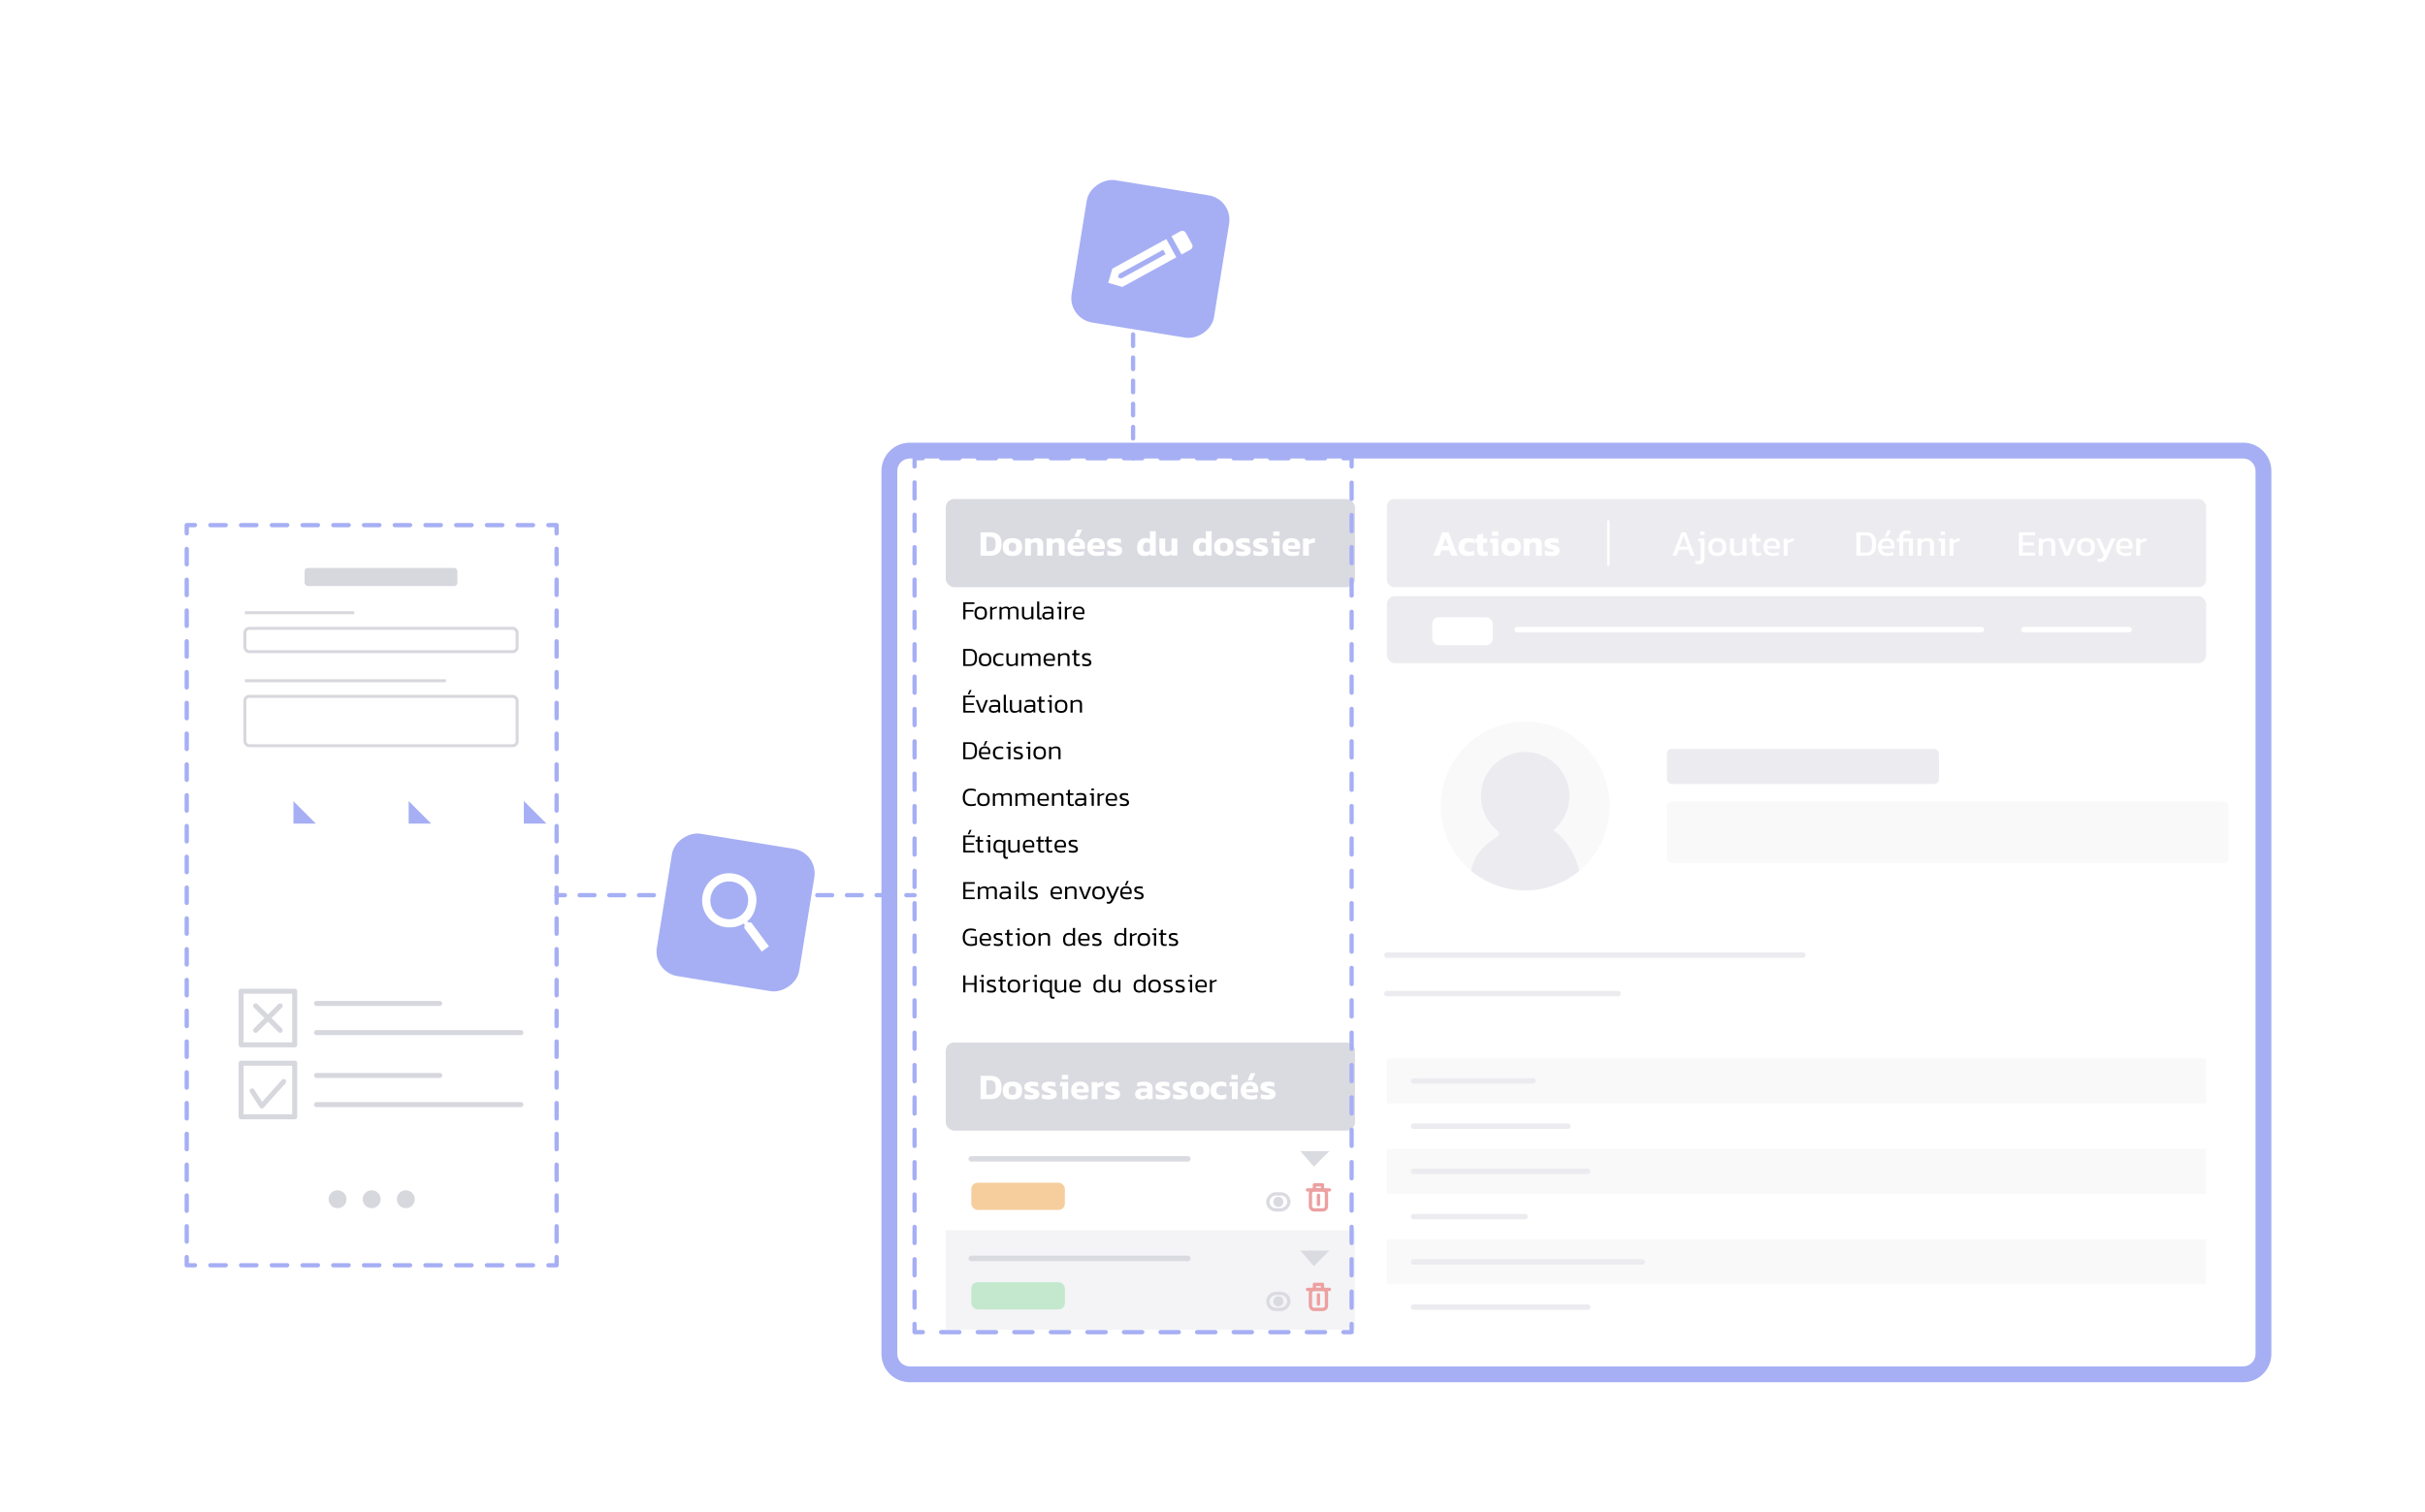 <svg xmlns="http://www.w3.org/2000/svg" id="Calque_1" data-name="Calque 1" viewBox="0 0 736.37 459.1"><defs><filter id="drop-shadow-1" filterUnits="userSpaceOnUse"><feOffset dx="5.24" dy="5.24"/><feGaussianBlur result="blur" stdDeviation="5.24"/><feFlood flood-color="#000" flood-opacity=".2"/><feComposite in2="blur" operator="in"/><feComposite in="SourceGraphic"/></filter><filter id="drop-shadow-2" filterUnits="userSpaceOnUse"><feOffset dx="2.83" dy="2.83"/><feGaussianBlur result="blur-2" stdDeviation="2.83"/><feFlood flood-color="#000" flood-opacity=".1"/><feComposite in2="blur-2" operator="in"/><feComposite in="SourceGraphic"/></filter><filter id="drop-shadow-3" filterUnits="userSpaceOnUse"><feOffset dx="2.83" dy="2.83"/><feGaussianBlur result="blur-3" stdDeviation="2.83"/><feFlood flood-color="#000" flood-opacity=".1"/><feComposite in2="blur-3" operator="in"/><feComposite in="SourceGraphic"/></filter><filter id="drop-shadow-4" filterUnits="userSpaceOnUse"><feOffset dx="2.83" dy="2.83"/><feGaussianBlur result="blur-4" stdDeviation="2.83"/><feFlood flood-color="#000" flood-opacity=".1"/><feComposite in2="blur-4" operator="in"/><feComposite in="SourceGraphic"/></filter><filter id="drop-shadow-5" filterUnits="userSpaceOnUse"><feOffset dx="5.24" dy="5.24"/><feGaussianBlur result="blur-5" stdDeviation="5.24"/><feFlood flood-color="#000" flood-opacity=".2"/><feComposite in2="blur-5" operator="in"/><feComposite in="SourceGraphic"/></filter><filter id="drop-shadow-6" filterUnits="userSpaceOnUse"><feOffset dx="5.24" dy="5.24"/><feGaussianBlur result="blur-6" stdDeviation="5.24"/><feFlood flood-color="#000" flood-opacity=".2"/><feComposite in2="blur-6" operator="in"/><feComposite in="SourceGraphic"/></filter><style>.cls-1{stroke-width:1.25px}.cls-1,.cls-2,.cls-3,.cls-4,.cls-6,.cls-7,.cls-8{stroke-linecap:round;stroke-linejoin:round}.cls-1,.cls-4,.cls-7,.cls-9{stroke:#d7d7de}.cls-1,.cls-10,.cls-7{fill:#fff}.cls-2,.cls-3,.cls-4,.cls-6,.cls-8,.cls-9{fill:none}.cls-2{stroke:#eca0a0}.cls-3,.cls-8{stroke:#dadae1}.cls-4,.cls-7{stroke-width:1.52px}.cls-6{stroke:#fff}.cls-18{fill:#f4f4f6}.cls-20{fill:#a6aff4}.cls-22{fill:#dadae1}.cls-23{fill:#d7d7de}.cls-9{stroke-miterlimit:10;stroke-width:.9px}.cls-6,.cls-8{stroke-width:1.66px}</style></defs><g style="filter:url(#drop-shadow-1);fill:none"><path d="M271 131.61h404.9c3.41 0 6.17 2.77 6.17 6.17v268.17c0 3.41-2.77 6.17-6.17 6.17H271c-3.41 0-6.17-2.77-6.17-6.17V137.78c0-3.41 2.77-6.17 6.17-6.17Z" class="cls-10"/><path d="M675.9 134.01c2.08 0 3.77 1.69 3.77 3.77v268.18c0 2.08-1.69 3.77-3.77 3.77H271c-2.08 0-3.77-1.69-3.77-3.77V137.78c0-2.08 1.69-3.77 3.77-3.77h404.9m0-4.8H271c-4.73 0-8.58 3.85-8.58 8.58v268.18c0 4.73 3.85 8.58 8.58 8.58h404.9c4.73 0 8.58-3.85 8.58-8.58V137.78c0-4.73-3.85-8.58-8.58-8.58Z" class="cls-20"/><rect width="124.26" height="26.78" x="281.95" y="146.32" class="cls-22" rx="2.55" ry="2.55"/><g style="fill:none;opacity:.5"><rect width="248.76" height="26.78" x="415.9" y="146.32" class="cls-22" rx="2.23" ry="2.23"/><path d="M432.73 156.43h1.91l2.71 7.08h-1.85l-.64-1.61h-2.37l-.63 1.61h-1.85l2.71-7.08Zm1.89 4.17-.95-2.46-.94 2.46h1.88ZM438.42 162.93c-.52-.46-.78-1.14-.78-2.02s.27-1.57.8-2.03 1.27-.69 2.2-.69c.38 0 .71.03 1 .08.28.06.56.15.82.27v1.25c-.41-.2-.89-.3-1.44-.3s-.93.11-1.19.32c-.26.21-.39.58-.39 1.09s.12.85.37 1.07.65.34 1.19.34 1.02-.11 1.46-.33v1.31c-.51.22-1.13.33-1.86.33-.95 0-1.68-.23-2.19-.69ZM443.83 163.14c-.31-.32-.47-.78-.47-1.38v-2.12h-.7v-1.34h.7v-1.09l1.77-.47v1.56h1.26l-.08 1.34h-1.19v2c0 .25.06.42.18.52.12.1.31.15.57.15.21 0 .43-.04.65-.11v1.2c-.35.15-.77.22-1.29.22-.63 0-1.1-.16-1.41-.48ZM447.98 159.61h-.77l.15-1.31h2.39v5.21h-1.77v-3.9Zm-.14-3.46h1.92v1.33h-1.92v-1.33ZM450.67 160.9c0-.88.24-1.55.73-2.02s1.22-.7 2.21-.7 1.73.23 2.22.69c.49.46.73 1.14.73 2.02 0 1.81-.98 2.72-2.95 2.72s-2.94-.91-2.94-2.72Zm3.82 1.02c.18-.21.26-.55.26-1.02s-.09-.82-.27-1.02c-.18-.21-.47-.31-.88-.31s-.69.1-.87.31c-.18.21-.26.55-.26 1.02s.09.82.26 1.02c.18.21.46.31.87.31s.7-.1.88-.31ZM457.45 158.3h1.65l.05.45c.23-.16.5-.29.83-.4.33-.11.66-.16 1.01-.16.67 0 1.16.16 1.47.48.31.32.47.82.47 1.5v3.34h-1.77v-3.2c0-.29-.06-.5-.19-.63-.13-.12-.35-.19-.67-.19-.19 0-.39.04-.58.13-.2.09-.36.2-.5.33v3.55h-1.77v-5.21ZM464.76 163.53c-.37-.06-.67-.13-.9-.22v-1.35c.25.1.54.19.87.25.33.06.64.09.92.09.34 0 .58-.02.71-.05.13-.03.19-.11.19-.24 0-.1-.06-.19-.19-.25-.12-.07-.34-.15-.66-.24l-.47-.15c-.51-.18-.88-.38-1.11-.61-.23-.23-.34-.56-.34-.97 0-1.06.81-1.59 2.42-1.59.32 0 .63.02.96.07.32.05.59.11.81.18v1.33c-.2-.09-.43-.16-.69-.2-.26-.05-.5-.07-.73-.07-.32 0-.56.02-.73.06-.16.04-.24.11-.24.23 0 .1.05.18.15.23s.3.12.59.2c.15.04.3.08.45.13.41.12.73.26.96.4.23.14.39.31.48.51.1.2.14.45.14.75 0 .53-.21.93-.62 1.21-.42.27-1.02.41-1.81.41-.41 0-.8-.03-1.18-.09ZM505.34 156.43h1.34l2.68 7.08h-1.23l-.7-1.83h-2.85l-.7 1.83h-1.24l2.71-7.08Zm1.89 4.33-1.23-3.24-1.23 3.24h2.46ZM509.57 165.91v-.87c.23.07.45.11.67.11.34 0 .58-.06.72-.18s.2-.33.2-.62v-5.14h-.79l.11-.91h1.87v6.16c0 .51-.14.9-.43 1.19-.29.29-.71.43-1.26.43-.42 0-.79-.06-1.09-.18Zm1.47-9.69h1.31v.99h-1.31v-.99ZM513.52 160.9c0-1.81.91-2.72 2.72-2.72s2.73.91 2.73 2.72-.91 2.72-2.73 2.72-2.72-.91-2.72-2.72Zm3.89 1.31c.23-.26.35-.7.35-1.31s-.12-1.03-.35-1.3c-.23-.26-.62-.4-1.17-.4s-.93.13-1.16.4c-.23.26-.35.7-.35 1.3s.12 1.04.35 1.31c.23.26.62.4 1.16.4s.94-.13 1.17-.4ZM520.58 163.1c-.33-.35-.5-.85-.5-1.51v-3.29h1.2v3.29c0 .39.09.67.29.86.19.18.48.27.88.27.29 0 .55-.05.8-.16s.47-.25.66-.45v-3.82h1.19v5.21h-1.09l-.05-.54c-.55.43-1.2.65-1.94.65-.62 0-1.1-.17-1.44-.52ZM527.24 163.19c-.28-.29-.42-.7-.42-1.23v-2.73h-.77v-.93h.77v-1.2l1.19-.36v1.56h1.39l-.08.93h-1.31v2.66c0 .3.07.51.2.63s.37.18.69.18c.2 0 .41-.04.63-.11v.85c-.29.12-.63.18-1.04.18-.55 0-.96-.14-1.24-.43ZM531 162.94c-.49-.46-.74-1.14-.74-2.05 0-.86.22-1.52.65-2 .43-.47 1.07-.71 1.92-.71.77 0 1.36.2 1.77.6.41.4.62.94.62 1.62v.97h-3.82c.06.5.24.85.54 1.04.3.19.77.29 1.42.29.26 0 .53-.03.81-.08s.52-.12.73-.2v.88c-.46.21-1.06.31-1.78.31-.92 0-1.63-.23-2.12-.68Zm3.17-2.34v-.36c0-.37-.1-.66-.31-.85s-.54-.29-.99-.29c-.54 0-.92.12-1.14.35-.22.23-.32.62-.32 1.16h2.76ZM536.39 158.3h1.1l.07.6c.25-.16.55-.31.89-.44.34-.13.69-.22 1.02-.27v.91c-.32.06-.66.15-1.02.27-.37.12-.65.25-.86.38v3.76h-1.2v-5.21ZM558.48 156.43h2.87c1.06 0 1.84.28 2.34.85.5.56.75 1.48.75 2.74s-.25 2.09-.75 2.66c-.5.56-1.28.84-2.34.84h-2.87v-7.08Zm2.68 6.16c.49 0 .88-.07 1.18-.21.3-.14.52-.4.67-.78.15-.37.23-.9.23-1.58s-.07-1.22-.21-1.61c-.14-.38-.36-.65-.66-.81-.3-.16-.7-.24-1.21-.24h-1.49v5.22h1.49ZM565.8 162.94c-.49-.46-.74-1.14-.74-2.05 0-.86.22-1.52.65-2 .43-.47 1.07-.71 1.92-.71.77 0 1.36.2 1.77.6.41.4.62.94.62 1.62v.97h-3.82c.06.5.24.85.54 1.04.3.19.77.29 1.42.29.26 0 .53-.03.81-.08s.52-.12.73-.2v.88c-.46.21-1.06.31-1.78.31-.92 0-1.63-.23-2.12-.68Zm3.17-2.34v-.36c0-.37-.1-.66-.31-.85s-.54-.29-.99-.29c-.54 0-.92.12-1.14.35-.22.23-.32.62-.32 1.16h2.76Zm-1.08-4.77h1.06l-.92 1.95h-.96l.83-1.95ZM571.51 159.23h-.76v-.93h.76v-.54c0-.35.09-.67.26-.95.17-.28.41-.5.73-.65.31-.16.68-.24 1.09-.24.55 0 .98.06 1.29.19v.89c-.1-.04-.23-.08-.41-.1-.18-.02-.35-.03-.53-.03-.42 0-.74.07-.94.22-.2.15-.3.38-.3.69v.52h2.94v5.21h-1.2v-4.28h-1.74v4.28h-1.19v-4.28ZM577.02 158.3h1.1l.05.55c.25-.2.54-.36.87-.48s.68-.18 1.06-.18c.67 0 1.17.16 1.47.47.31.32.46.81.46 1.47v3.38h-1.19v-3.32c0-.4-.08-.69-.25-.85-.17-.16-.48-.24-.92-.24-.27 0-.54.05-.8.17-.26.11-.48.25-.65.43v3.82h-1.2v-5.21ZM584.17 159.21h-.79l.11-.91h1.88v5.21h-1.2v-4.3Zm-.1-2.99h1.31v.99h-1.31v-.99ZM586.77 158.3h1.1l.07.6c.25-.16.55-.31.89-.44.34-.13.69-.22 1.02-.27v.91c-.32.06-.66.15-1.02.27-.37.12-.65.25-.86.38v3.76h-1.2v-5.21ZM607.8 156.43h4.94v.93H609v2.14h3.33v.92H609v2.16h3.74v.92h-4.94v-7.08ZM613.85 158.3h1.1l.05.55c.25-.2.54-.36.87-.48s.68-.18 1.06-.18c.67 0 1.17.16 1.47.47.31.32.46.81.46 1.47v3.38h-1.19v-3.32c0-.4-.08-.69-.25-.85-.17-.16-.48-.24-.92-.24-.27 0-.54.05-.8.17-.26.11-.48.25-.65.43v3.82h-1.2v-5.21ZM619.71 158.3h1.24l1.46 4.05 1.46-4.05h1.23l-2.05 5.21h-1.3l-2.06-5.21ZM625.46 160.9c0-1.81.91-2.72 2.72-2.72s2.73.91 2.73 2.72-.91 2.72-2.73 2.72-2.72-.91-2.72-2.72Zm3.89 1.31c.23-.26.35-.7.35-1.31s-.12-1.03-.35-1.3c-.23-.26-.62-.4-1.17-.4s-.93.13-1.16.4-.35.7-.35 1.3.12 1.04.35 1.31c.23.26.62.4 1.16.4s.94-.13 1.17-.4ZM631.63 165.29v-.89c.21.07.43.11.67.11.22 0 .4-.04.54-.1a.94.94 0 0 0 .36-.33c.1-.15.22-.36.36-.64l-2.32-5.15h1.24l1.67 3.87 1.7-3.87h1.23l-2.12 4.92c-.31.75-.64 1.31-.98 1.68-.34.37-.79.55-1.34.55-.4 0-.73-.05-1.01-.15ZM638.07 162.94c-.49-.46-.74-1.14-.74-2.05 0-.86.22-1.52.65-2 .43-.47 1.07-.71 1.93-.71.77 0 1.36.2 1.77.6.41.4.62.94.62 1.62v.97h-3.82c.06.5.24.85.54 1.04.3.19.77.29 1.42.29.26 0 .53-.03.81-.08s.52-.12.73-.2v.88c-.46.21-1.05.31-1.78.31-.92 0-1.63-.23-2.12-.68Zm3.17-2.34v-.36c0-.37-.1-.66-.31-.85s-.54-.29-.99-.29c-.54 0-.92.12-1.14.35-.22.23-.32.62-.32 1.16h2.76ZM643.46 158.3h1.1l.07.6a5.148 5.148 0 0 1 1.91-.71v.91c-.32.06-.66.15-1.02.27s-.65.25-.86.38v3.76h-1.2v-5.21Z" class="cls-10"/><path d="M483.16 153.11v13.2" style="stroke:#fff;stroke-width:.75px;fill:none;stroke-linecap:round;stroke-linejoin:round"/><rect width="248.76" height="20.41" x="415.9" y="175.78" class="cls-22" rx="2.41" ry="2.41"/><circle cx="457.89" cy="239.54" r="25.65" class="cls-18"/><rect width="82.64" height="10.66" x="500.91" y="222.21" class="cls-22" rx="1.49" ry="1.49"/><rect width="170.61" height="18.66" x="500.91" y="238.21" class="cls-18" rx="1.49" ry="1.49"/><path d="M415.9 284.84h126.33M415.9 296.51h70.2" class="cls-8"/><path d="M415.9 316.16h248.76v13.74H415.9z" class="cls-18"/><path d="M423.99 323.03h36.33" class="cls-8"/><path d="M415.9 329.9h248.76v13.74H415.9z" class="cls-10"/><path d="M423.99 336.78h46.87" class="cls-8"/><path d="M415.9 343.65h248.76v13.74H415.9z" class="cls-18"/><path d="M423.99 350.52h52.89" class="cls-8"/><path d="M415.9 357.39h248.76v13.74H415.9z" class="cls-10"/><path d="M423.99 364.26h33.9" class="cls-8"/><path d="M415.9 371.13h248.76v13.74H415.9z" class="cls-18"/><path d="M423.99 378h69.46" class="cls-8"/><path d="M415.9 384.87h248.76v13.74H415.9z" class="cls-10"/><path d="M423.99 391.74h52.89" class="cls-8"/><path d="M466.42 246.94c3-2.46 4.91-6.2 4.91-10.38 0-7.42-6.02-13.44-13.44-13.44s-13.44 6.02-13.44 13.44c0 4.18 1.91 7.92 4.91 10.38s-5.93 2.55-7.93 12.26c0 0 6.49 5.99 16.46 5.99s16.46-5.99 16.46-5.99c-2.34-9.15-7.93-12.26-7.93-12.26Z" class="cls-22"/><path d="M455.47 185.99h140.95M609.34 185.99h31.92" class="cls-6"/><rect width="18.35" height="8.47" x="429.68" y="182.23" class="cls-10" rx="1.96" ry="1.96"/></g><path d="M292.51 156.43h3.07c1.11 0 1.94.28 2.49.85.55.56.83 1.48.83 2.74 0 1.2-.28 2.08-.83 2.65-.55.57-1.38.85-2.49.85h-3.07v-7.08Zm2.83 5.72c.41 0 .74-.06.99-.18s.44-.33.57-.64c.13-.31.2-.75.2-1.32s-.06-1.03-.18-1.35-.31-.54-.56-.68c-.25-.13-.59-.2-1.02-.2h-1.06v4.36h1.06ZM299.25 160.9c0-.88.24-1.55.73-2.02s1.22-.7 2.21-.7 1.73.23 2.22.69c.49.46.73 1.14.73 2.02 0 1.81-.98 2.72-2.95 2.72s-2.94-.91-2.94-2.72Zm3.82 1.02c.18-.21.26-.55.26-1.02s-.09-.82-.27-1.02c-.18-.21-.47-.31-.88-.31s-.69.1-.87.31c-.18.21-.26.55-.26 1.02s.09.82.26 1.02c.18.21.46.31.87.31s.7-.1.88-.31ZM306.04 158.3h1.65l.05.45c.23-.16.5-.29.83-.4.33-.11.66-.16 1.01-.16.67 0 1.16.16 1.47.48.31.32.47.82.47 1.5v3.34h-1.77v-3.2c0-.29-.06-.5-.19-.63s-.35-.19-.67-.19c-.19 0-.39.04-.58.13-.2.09-.36.2-.5.33v3.55h-1.77v-5.21ZM312.58 158.3h1.65l.05.45c.23-.16.5-.29.83-.4.33-.11.66-.16 1.01-.16.67 0 1.16.16 1.47.48.31.32.47.82.47 1.5v3.34h-1.77v-3.2c0-.29-.06-.5-.19-.63s-.35-.19-.67-.19c-.19 0-.39.04-.58.13-.2.09-.36.2-.5.33v3.55h-1.77v-5.21ZM319.71 162.93c-.54-.46-.81-1.14-.81-2.02s.23-1.52.7-2 1.14-.72 2.03-.72c.81 0 1.45.21 1.91.64s.69 1 .69 1.72v.94h-3.7c.08.34.26.58.55.71.29.14.7.21 1.23.21.29 0 .58-.03.87-.08.3-.05.54-.12.74-.2v1.15c-.5.23-1.17.34-2.02.34-.93 0-1.67-.23-2.21-.69Zm2.99-2.47v-.23c0-.56-.34-.84-1.01-.84-.42 0-.71.08-.89.25-.17.17-.26.44-.26.81h2.16Zm-.79-4.84h1.45l-1.01 2.16h-1.36l.92-2.16ZM325.73 162.93c-.54-.46-.81-1.14-.81-2.02s.23-1.52.7-2 1.14-.72 2.03-.72c.81 0 1.45.21 1.91.64s.69 1 .69 1.72v.94h-3.7c.08.34.26.58.55.71.29.14.7.21 1.23.21.29 0 .58-.03.87-.08.3-.05.54-.12.74-.2v1.15c-.5.23-1.17.34-2.02.34-.93 0-1.67-.23-2.21-.69Zm2.99-2.47v-.23c0-.56-.34-.84-1.01-.84-.42 0-.71.08-.89.25-.17.17-.26.44-.26.81h2.16ZM331.92 163.53c-.37-.06-.67-.13-.9-.22v-1.35c.25.1.54.19.87.25.33.06.64.09.92.09.34 0 .58-.02.71-.05.13-.03.19-.11.19-.24 0-.1-.06-.19-.19-.25s-.34-.15-.66-.24l-.47-.15c-.51-.18-.88-.38-1.11-.61s-.34-.56-.34-.97c0-1.06.81-1.6 2.42-1.6.32 0 .63.02.96.07.32.05.59.11.81.18v1.33c-.2-.09-.43-.16-.69-.2-.26-.05-.5-.07-.73-.07-.32 0-.56.02-.73.06s-.24.11-.24.23c0 .1.05.18.15.23.1.05.3.12.59.2.15.04.3.08.45.13.41.12.73.26.96.4.23.14.39.31.48.51.1.2.14.45.14.75 0 .53-.21.93-.62 1.2-.42.27-1.02.41-1.81.41-.41 0-.8-.03-1.18-.09ZM340.66 163.03c-.4-.39-.61-1.04-.61-1.94 0-.62.11-1.14.32-1.58.22-.44.52-.77.9-.99.38-.22.83-.34 1.34-.34s.95.12 1.34.35v-2.44h1.77v7.41h-1.53l-.1-.44c-.22.18-.46.32-.73.41-.26.09-.57.14-.91.14-.8 0-1.4-.2-1.8-.59Zm3.3-1.09v-2.11c-.25-.23-.57-.34-.96-.34s-.66.14-.85.42-.29.68-.29 1.19c0 .48.09.8.26.97.18.17.46.26.85.26s.72-.13.99-.4ZM347.31 163.1c-.34-.35-.51-.86-.51-1.52v-3.28h1.77v3.18c0 .29.07.51.21.64.14.14.36.2.65.2.21 0 .4-.04.59-.13.19-.08.35-.2.48-.34v-3.56h1.77v5.21h-1.65l-.06-.44c-.49.37-1.1.55-1.81.55-.62 0-1.11-.17-1.45-.52ZM357.63 163.03c-.4-.39-.61-1.04-.61-1.94 0-.62.11-1.14.32-1.58.22-.44.52-.77.9-.99.38-.22.83-.34 1.34-.34s.95.12 1.34.35v-2.44h1.77v7.41h-1.53l-.1-.44c-.22.18-.46.32-.73.41-.26.09-.57.14-.91.14-.8 0-1.4-.2-1.8-.59Zm3.3-1.09v-2.11c-.25-.23-.57-.34-.96-.34s-.66.14-.85.42-.29.68-.29 1.19c0 .48.09.8.26.97.18.17.46.26.85.26s.72-.13.99-.4ZM363.44 160.9c0-.88.24-1.55.73-2.02s1.22-.7 2.21-.7 1.73.23 2.22.69c.49.46.73 1.14.73 2.02 0 1.81-.98 2.72-2.95 2.72s-2.94-.91-2.94-2.72Zm3.82 1.02c.18-.21.26-.55.26-1.02s-.09-.82-.27-1.02c-.18-.21-.47-.31-.88-.31s-.69.1-.87.31c-.18.21-.26.55-.26 1.02s.09.82.26 1.02c.18.21.46.31.87.31s.7-.1.88-.31ZM370.99 163.53c-.37-.06-.67-.13-.9-.22v-1.35c.25.1.54.19.87.25.33.06.64.09.92.09.34 0 .58-.02.71-.05.13-.03.19-.11.19-.24 0-.1-.06-.19-.19-.25s-.34-.15-.66-.24l-.47-.15c-.51-.18-.88-.38-1.11-.61s-.34-.56-.34-.97c0-1.06.81-1.6 2.42-1.6.32 0 .63.02.96.07.32.05.59.11.81.18v1.33c-.2-.09-.43-.16-.69-.2-.26-.05-.5-.07-.73-.07-.32 0-.56.02-.73.06s-.24.11-.24.23c0 .1.05.18.15.23.1.05.3.12.59.2.15.04.3.08.45.13.41.12.73.26.96.4.23.14.39.31.48.51.1.2.14.45.14.75 0 .53-.21.93-.62 1.2-.42.27-1.02.41-1.81.41-.41 0-.8-.03-1.18-.09ZM376.25 163.53c-.37-.06-.67-.13-.9-.22v-1.35c.25.1.54.19.87.25.33.06.64.09.92.09.34 0 .58-.02.71-.05.13-.03.19-.11.19-.24 0-.1-.06-.19-.19-.25s-.34-.15-.66-.24l-.47-.15c-.51-.18-.88-.38-1.11-.61s-.34-.56-.34-.97c0-1.06.81-1.6 2.42-1.6.32 0 .63.02.96.07.32.05.59.11.81.18v1.33c-.2-.09-.43-.16-.69-.2-.26-.05-.5-.07-.73-.07-.32 0-.56.02-.73.06s-.24.11-.24.23c0 .1.05.18.15.23.1.05.3.12.59.2.15.04.3.08.45.13.41.12.73.26.96.4.23.14.39.31.48.51.1.2.14.45.14.75 0 .53-.21.93-.62 1.2-.42.27-1.02.41-1.81.41-.41 0-.8-.03-1.18-.09ZM381.53 159.61h-.77l.15-1.31h2.39v5.21h-1.77v-3.9Zm-.14-3.46h1.92v1.33h-1.92v-1.33ZM385.03 162.93c-.54-.46-.81-1.14-.81-2.02s.23-1.52.7-2 1.14-.72 2.03-.72c.81 0 1.45.21 1.91.64s.69 1 .69 1.72v.94h-3.7c.08.34.26.58.55.71.29.14.7.21 1.23.21.29 0 .58-.03.87-.08.3-.05.54-.12.74-.2v1.15c-.5.23-1.17.34-2.02.34-.93 0-1.67-.23-2.21-.69Zm2.99-2.47v-.23c0-.56-.34-.84-1.01-.84-.42 0-.71.08-.89.25-.17.17-.26.44-.26.81h2.16ZM390.45 158.3h1.68l.05.48c.23-.14.52-.27.86-.38.34-.11.67-.19 1-.21v1.33c-.31.04-.64.1-.99.19s-.63.19-.84.29v3.51h-1.77v-5.21Z" class="cls-10"/><rect width="124.26" height="26.78" x="281.95" y="311.38" class="cls-22" rx="2.55" ry="2.55"/><path d="M292.51 321.5h3.07c1.11 0 1.94.28 2.49.85.55.56.83 1.48.83 2.74 0 1.2-.28 2.08-.83 2.65-.55.57-1.38.85-2.49.85h-3.07v-7.08Zm2.83 5.72c.41 0 .74-.06.99-.18s.44-.33.57-.64c.13-.31.2-.75.2-1.32s-.06-1.03-.18-1.35-.31-.54-.56-.68c-.25-.13-.59-.2-1.02-.2h-1.06v4.36h1.06ZM299.25 325.97c0-.88.24-1.55.73-2.02s1.22-.7 2.21-.7 1.73.23 2.22.69c.49.46.73 1.14.73 2.02 0 1.81-.98 2.72-2.95 2.72s-2.94-.91-2.94-2.72Zm3.82 1.02c.18-.21.26-.55.26-1.02s-.09-.82-.27-1.02c-.18-.21-.47-.31-.88-.31s-.69.1-.87.31c-.18.21-.26.55-.26 1.02s.09.82.26 1.02c.18.21.46.31.87.31s.7-.1.88-.31ZM306.79 328.6c-.37-.06-.67-.13-.9-.22v-1.35c.25.1.54.19.87.25.33.06.64.09.92.09.34 0 .58-.02.71-.05.13-.03.19-.11.19-.24 0-.1-.06-.19-.19-.25s-.34-.15-.66-.24l-.47-.15c-.51-.18-.88-.38-1.11-.61s-.34-.56-.34-.97c0-1.06.81-1.6 2.42-1.6.32 0 .63.02.96.07.32.05.59.11.81.18v1.33c-.2-.09-.43-.16-.69-.2-.26-.05-.5-.07-.73-.07-.32 0-.56.02-.73.06s-.24.11-.24.23c0 .1.05.18.15.23.1.05.3.12.59.2.15.04.3.08.45.13.41.12.73.26.96.4.23.14.39.31.48.51.1.2.14.45.14.75 0 .53-.21.93-.62 1.2-.42.27-1.02.41-1.81.41-.41 0-.8-.03-1.18-.09ZM312.06 328.6c-.37-.06-.67-.13-.9-.22v-1.35c.25.1.54.19.87.25.33.06.64.09.92.09.34 0 .58-.02.71-.05.13-.03.19-.11.19-.24 0-.1-.06-.19-.19-.25s-.34-.15-.66-.24l-.47-.15c-.51-.18-.88-.38-1.11-.61s-.34-.56-.34-.97c0-1.06.81-1.6 2.42-1.6.32 0 .63.02.96.07.32.05.59.11.81.18v1.33c-.2-.09-.43-.16-.69-.2-.26-.05-.5-.07-.73-.07-.32 0-.56.02-.73.06s-.24.11-.24.23c0 .1.05.18.15.23.1.05.3.12.59.2.15.04.3.08.45.13.41.12.73.26.96.4.23.14.39.31.48.51.1.2.14.45.14.75 0 .53-.21.93-.62 1.2-.42.27-1.02.41-1.81.41-.41 0-.8-.03-1.18-.09ZM317.34 324.67h-.77l.15-1.31h2.39v5.21h-1.77v-3.9Zm-.14-3.46h1.92v1.33h-1.92v-1.33ZM320.83 328c-.54-.46-.81-1.14-.81-2.02s.23-1.52.7-2 1.14-.72 2.03-.72c.81 0 1.45.21 1.91.64s.69 1 .69 1.72v.94h-3.7c.08.34.26.58.55.71.29.14.7.21 1.23.21.29 0 .58-.03.87-.08.3-.05.54-.12.74-.2v1.15c-.5.23-1.17.34-2.02.34-.93 0-1.67-.23-2.21-.69Zm2.99-2.47v-.23c0-.56-.34-.84-1.01-.84-.42 0-.71.08-.89.25-.17.17-.26.44-.26.81h2.16ZM326.26 323.37h1.68l.05.48c.23-.14.52-.27.86-.38.34-.11.67-.19 1-.21v1.33c-.31.04-.64.1-.99.19s-.63.19-.84.29v3.51h-1.77v-5.21ZM331.3 328.6c-.37-.06-.67-.13-.9-.22v-1.35c.25.1.54.19.87.25.33.06.64.09.92.09.34 0 .58-.02.71-.05.13-.03.19-.11.19-.24 0-.1-.06-.19-.19-.25s-.34-.15-.66-.24l-.47-.15c-.51-.18-.88-.38-1.11-.61s-.34-.56-.34-.97c0-1.06.81-1.6 2.42-1.6.32 0 .63.02.96.07.32.05.59.11.81.18v1.33c-.2-.09-.43-.16-.69-.2-.26-.05-.5-.07-.73-.07-.32 0-.56.02-.73.06s-.24.11-.24.23c0 .1.05.18.15.23.1.05.3.12.59.2.15.04.3.08.45.13.41.12.73.26.96.4.23.14.39.31.48.51.1.2.14.45.14.75 0 .53-.21.93-.62 1.2-.42.27-1.02.41-1.81.41-.41 0-.8-.03-1.18-.09ZM339.96 328.27c-.35-.28-.52-.69-.52-1.22s.19-.96.56-1.27c.37-.3.91-.45 1.62-.45h1.45v-.12c0-.27-.09-.46-.27-.57-.18-.11-.51-.17-.98-.17-.59 0-1.18.09-1.75.27v-1.14c.26-.1.58-.19.96-.25s.76-.1 1.16-.1c.83 0 1.47.17 1.91.51.45.34.67.86.67 1.56v3.26h-1.55l-.09-.44c-.4.37-1.02.55-1.84.55-.54 0-.98-.14-1.33-.42Zm3.11-1.17v-.74h-1.25c-.26 0-.46.05-.59.15-.13.1-.19.26-.19.47 0 .41.27.62.81.62s.93-.17 1.22-.51ZM346.59 328.6c-.37-.06-.67-.13-.9-.22v-1.35c.25.1.54.19.87.25.33.06.64.09.92.09.34 0 .58-.02.71-.05.13-.03.19-.11.19-.24 0-.1-.06-.19-.19-.25s-.34-.15-.66-.24l-.47-.15c-.51-.18-.88-.38-1.11-.61s-.34-.56-.34-.97c0-1.06.81-1.6 2.42-1.6.32 0 .63.02.96.07.32.05.59.11.81.18v1.33c-.2-.09-.43-.16-.69-.2-.26-.05-.5-.07-.73-.07-.32 0-.56.02-.73.06s-.24.11-.24.23c0 .1.05.18.15.23.1.05.3.12.59.2.15.04.3.08.45.13.41.12.73.26.96.4.23.14.39.31.48.51.1.2.14.45.14.75 0 .53-.21.93-.62 1.2-.42.27-1.02.41-1.81.41-.41 0-.8-.03-1.18-.09ZM351.86 328.6c-.37-.06-.67-.13-.9-.22v-1.35c.25.1.54.19.87.25.33.06.64.09.92.09.34 0 .58-.02.71-.05.13-.03.19-.11.19-.24 0-.1-.06-.19-.19-.25s-.34-.15-.66-.24l-.47-.15c-.51-.18-.88-.38-1.11-.61s-.34-.56-.34-.97c0-1.06.81-1.6 2.42-1.6.32 0 .63.02.96.07.32.05.59.11.81.18v1.33c-.2-.09-.43-.16-.69-.2-.26-.05-.5-.07-.73-.07-.32 0-.56.02-.73.06s-.24.11-.24.23c0 .1.05.18.15.23.1.05.3.12.59.2.15.04.3.08.45.13.41.12.73.26.96.4.23.14.39.31.48.51.1.2.14.45.14.75 0 .53-.21.93-.62 1.2-.42.27-1.02.41-1.81.41-.41 0-.8-.03-1.18-.09ZM356.15 325.97c0-.88.24-1.55.73-2.02s1.22-.7 2.21-.7 1.73.23 2.22.69c.49.46.73 1.14.73 2.02 0 1.81-.98 2.72-2.95 2.72s-2.94-.91-2.94-2.72Zm3.82 1.02c.18-.21.26-.55.26-1.02s-.09-.82-.27-1.02c-.18-.21-.47-.31-.88-.31s-.69.1-.87.31c-.18.21-.26.55-.26 1.02s.09.82.26 1.02c.18.21.46.31.87.31s.7-.1.88-.31ZM363.1 328c-.52-.46-.78-1.14-.78-2.02s.27-1.57.8-2.03c.54-.46 1.27-.69 2.2-.69.38 0 .71.03 1 .08.28.06.56.15.82.27v1.25c-.41-.2-.89-.3-1.44-.3s-.93.11-1.19.32c-.26.21-.39.58-.39 1.09s.12.85.37 1.07.65.34 1.19.34 1.02-.11 1.46-.33v1.31c-.51.22-1.13.33-1.86.33-.95 0-1.68-.23-2.19-.69ZM368.83 324.67h-.77l.15-1.31h2.39v5.21h-1.77v-3.9Zm-.14-3.46h1.92v1.33h-1.92v-1.33ZM372.32 328c-.54-.46-.81-1.14-.81-2.02s.23-1.52.7-2 1.14-.72 2.03-.72c.81 0 1.45.21 1.91.64s.69 1 .69 1.72v.94h-3.7c.08.34.26.58.55.71.29.14.7.21 1.23.21.29 0 .58-.03.87-.08.3-.05.54-.12.74-.2v1.15c-.5.23-1.17.34-2.02.34-.93 0-1.67-.23-2.21-.69Zm2.99-2.47v-.23c0-.56-.34-.84-1.01-.84-.42 0-.71.08-.89.25-.17.17-.26.44-.26.81h2.16Zm-.79-4.84h1.45l-1.01 2.16h-1.36l.92-2.16ZM378.51 328.6c-.37-.06-.67-.13-.9-.22v-1.35c.25.1.54.19.87.25.33.06.64.09.92.09.34 0 .58-.02.71-.05.13-.03.19-.11.19-.24 0-.1-.06-.19-.19-.25s-.34-.15-.66-.24l-.47-.15c-.51-.18-.88-.38-1.11-.61s-.34-.56-.34-.97c0-1.06.81-1.6 2.42-1.6.32 0 .63.02.96.07.32.05.59.11.81.18v1.33c-.2-.09-.43-.16-.69-.2-.26-.05-.5-.07-.73-.07-.32 0-.56.02-.73.06s-.24.11-.24.23c0 .1.05.18.15.23.1.05.3.12.59.2.15.04.3.08.45.13.41.12.73.26.96.4.23.14.39.31.48.51.1.2.14.45.14.75 0 .53-.21.93-.62 1.2-.42.27-1.02.41-1.81.41-.41 0-.8-.03-1.18-.09ZM281.95 338.17h124.26v30.22H281.95z" class="cls-10"/><path d="M289.7 346.71h65.74" class="cls-8"/><rect width="28.42" height="8.25" x="289.7" y="353.96" rx="1.91" ry="1.91" style="fill:#f6ce9d"/><path d="M389.61 344.35h8.84l-4.72 4.72-4.12-4.72z" class="cls-22"/><rect width="4.87" height="6.38" x="380.5" y="356.58" class="cls-3" rx="2.44" ry="2.44" transform="rotate(90 382.94 359.77)"/><circle cx="382.94" cy="359.77" r="1.52" class="cls-22"/><rect width="4.87" height="6.06" x="392.68" y="356.14" class="cls-2" rx="1.04" ry="1.04"/><path d="M391.79 356.14h6.66M393.89 356.14v-1.54h2.46v1.54M395.12 357.76v2.83" class="cls-2"/><path d="M281.95 368.39h124.26v30.22H281.95z" class="cls-18"/><path d="M289.7 376.94h65.74" class="cls-8"/><rect width="28.42" height="8.25" x="289.7" y="384.18" rx="1.91" ry="1.91" style="fill:#c3e8ce"/><path d="M389.61 374.57h8.84l-4.72 4.73-4.12-4.73z" class="cls-22"/><rect width="4.87" height="6.38" x="380.5" y="386.81" class="cls-3" rx="2.44" ry="2.44" transform="rotate(90 382.935 389.995)"/><circle cx="382.94" cy="389.99" r="1.52" class="cls-22"/><rect width="4.87" height="6.06" x="392.68" y="386.36" class="cls-2" rx="1.04" ry="1.04"/><path d="M391.79 386.36h6.66M393.89 386.36v-1.54h2.46v1.54M395.12 387.98v2.83" class="cls-2"/></g><path d="M410.43 405.23h-2.5c-.36 0-.65-.29-.65-.65s.29-.65.65-.65h1.85v-1.85c0-.36.29-.65.65-.65s.65.29.65.65v2.5c0 .36-.29.65-.65.65ZM402.37 405.23h-5.55c-.36 0-.65-.29-.65-.65s.29-.65.65-.65h5.55c.36 0 .65.29.65.65s-.29.65-.65.65Zm-11.1 0h-5.55c-.36 0-.65-.29-.65-.65s.29-.65.65-.65h5.55c.36 0 .65.29.65.65s-.29.65-.65.65ZM380.16 405.23h-5.55c-.36 0-.65-.29-.65-.65s.29-.65.65-.65h5.55c.36 0 .65.29.65.65s-.29.65-.65.65Zm-11.1 0h-5.55c-.36 0-.65-.29-.65-.65s.29-.65.65-.65h5.55c.36 0 .65.29.65.65s-.29.65-.65.65Zm-11.11 0h-5.55c-.36 0-.65-.29-.65-.65s.29-.65.65-.65h5.55c.36 0 .65.29.65.65s-.29.65-.65.65Zm-11.1 0h-5.55c-.36 0-.65-.29-.65-.65s.29-.65.65-.65h5.55c.36 0 .65.29.65.65s-.29.65-.65.65Zm-11.1 0h-5.55c-.36 0-.65-.29-.65-.65s.29-.65.65-.65h5.55c.36 0 .65.29.65.65s-.29.65-.65.65Zm-11.11 0h-5.55c-.36 0-.65-.29-.65-.65s.29-.65.65-.65h5.55c.36 0 .65.29.65.65s-.29.65-.65.65Zm-11.1 0h-5.55c-.36 0-.65-.29-.65-.65s.29-.65.65-.65h5.55c.36 0 .65.29.65.65s-.29.65-.65.65Zm-11.1 0h-5.55c-.36 0-.65-.29-.65-.65s.29-.65.65-.65h5.55c.36 0 .65.29.65.65s-.29.65-.65.65Zm-11.11 0h-5.55c-.36 0-.65-.29-.65-.65s.29-.65.65-.65h5.55c.36 0 .65.29.65.65s-.29.65-.65.65ZM280.22 405.23h-2.5c-.36 0-.65-.29-.65-.65v-2.5c0-.36.29-.65.65-.65s.65.29.65.65v1.85h1.85c.36 0 .65.29.65.65s-.29.65-.65.65ZM277.72 397.81c-.36 0-.65-.29-.65-.65v-4.91c0-.36.29-.65.65-.65s.65.29.65.65v4.91c0 .36-.29.65-.65.65Zm0-9.83c-.36 0-.65-.29-.65-.65v-4.91c0-.36.29-.65.65-.65s.65.29.65.65v4.91c0 .36-.29.65-.65.65ZM277.72 378.16c-.36 0-.65-.29-.65-.65v-4.91c0-.36.29-.65.65-.65s.65.29.65.65v4.91c0 .36-.29.65-.65.65Zm0-9.83c-.36 0-.65-.29-.65-.65v-4.91c0-.36.29-.65.65-.65s.65.29.65.65v4.91c0 .36-.29.65-.65.65Zm0-9.83c-.36 0-.65-.29-.65-.65v-4.91c0-.36.29-.65.65-.65s.65.29.65.65v4.91c0 .36-.29.65-.65.65Zm0-9.83c-.36 0-.65-.29-.65-.65v-4.91c0-.36.29-.65.65-.65s.65.29.65.65v4.91c0 .36-.29.65-.65.65Zm0-9.83c-.36 0-.65-.29-.65-.65v-4.91c0-.36.29-.65.65-.65s.65.29.65.65v4.91c0 .36-.29.65-.65.65Zm0-9.83c-.36 0-.65-.29-.65-.65v-4.91c0-.36.29-.65.65-.65s.65.29.65.65v4.91c0 .36-.29.65-.65.65Zm0-9.83c-.36 0-.65-.29-.65-.65v-4.91c0-.36.29-.65.65-.65s.65.29.65.65v4.91c0 .36-.29.65-.65.65Zm0-9.83c-.36 0-.65-.29-.65-.65v-4.91c0-.36.29-.65.65-.65s.65.29.65.65v4.91c0 .36-.29.65-.65.65Zm0-9.83c-.36 0-.65-.29-.65-.65v-4.91c0-.36.29-.65.65-.65s.65.29.65.65v4.91c0 .36-.29.65-.65.65Zm0-9.83c-.36 0-.65-.29-.65-.65v-4.91c0-.36.29-.65.65-.65s.65.29.65.65v4.91c0 .36-.29.65-.65.65Zm0-9.83c-.36 0-.65-.29-.65-.65v-4.91c0-.36.29-.65.65-.65s.65.29.65.65v4.91c0 .36-.29.65-.65.65Zm0-9.83c-.36 0-.65-.29-.65-.65v-4.91c0-.36.29-.65.65-.65s.65.29.65.65v4.91c0 .36-.29.65-.65.65Zm0-9.83c-.36 0-.65-.29-.65-.65v-4.91c0-.36.29-.65.65-.65s.65.29.65.65v4.91c0 .36-.29.65-.65.65Zm0-9.83c-.36 0-.65-.29-.65-.65v-4.91c0-.36.29-.65.65-.65s.65.29.65.65v4.91c0 .36-.29.65-.65.65Zm0-9.83c-.36 0-.65-.29-.65-.65v-4.91c0-.36.29-.65.65-.65s.65.29.65.65v4.91c0 .36-.29.65-.65.65Zm0-9.83c-.36 0-.65-.29-.65-.65v-4.91c0-.36.29-.65.65-.65s.65.29.65.65v4.91c0 .36-.29.65-.65.65Zm0-9.83c-.36 0-.65-.29-.65-.65v-4.91c0-.36.29-.65.65-.65s.65.29.65.65v4.91c0 .36-.29.65-.65.65Zm0-9.83c-.36 0-.65-.29-.65-.65v-4.91c0-.36.29-.65.65-.65s.65.29.65.65v4.91c0 .36-.29.65-.65.65Zm0-9.83c-.36 0-.65-.29-.65-.65v-4.91c0-.36.29-.65.65-.65s.65.29.65.65v4.91c0 .36-.29.65-.65.65Zm0-9.83c-.36 0-.65-.29-.65-.65v-4.91c0-.36.29-.65.65-.65s.65.29.65.65v4.91c0 .36-.29.65-.65.65Zm0-9.83c-.36 0-.65-.29-.65-.65V176c0-.36.29-.65.65-.65s.65.29.65.65v4.91c0 .36-.29.65-.65.65Zm0-9.83c-.36 0-.65-.29-.65-.65v-4.91c0-.36.29-.65.65-.65s.65.29.65.65v4.91c0 .36-.29.65-.65.65Zm0-9.83c-.36 0-.65-.29-.65-.65v-4.91c0-.36.29-.65.65-.65s.65.29.65.65v4.91c0 .36-.29.65-.65.65Zm0-9.83c-.36 0-.65-.29-.65-.65v-4.91c0-.36.29-.65.65-.65s.65.29.65.65v4.91c0 .36-.29.65-.65.65ZM277.72 142.32c-.36 0-.65-.29-.65-.65v-2.5c0-.36.29-.65.65-.65h2.5c.36 0 .65.29.65.65s-.29.65-.65.65h-1.85v1.85c0 .36-.29.65-.65.65ZM302.43 139.82h-5.55c-.36 0-.65-.29-.65-.65s.29-.65.65-.65h5.55c.36 0 .65.29.65.65s-.29.65-.65.65Zm-11.1 0h-5.55c-.36 0-.65-.29-.65-.65s.29-.65.65-.65h5.55c.36 0 .65.29.65.65s-.29.65-.65.65ZM402.37 139.82h-5.55c-.36 0-.65-.29-.65-.65s.29-.65.65-.65h5.55c.36 0 .65.29.65.65s-.29.65-.65.65Zm-11.11 0h-5.55c-.36 0-.65-.29-.65-.65s.29-.65.65-.65h5.55c.36 0 .65.29.65.65s-.29.65-.65.65Zm-11.1 0h-5.55c-.36 0-.65-.29-.65-.65s.29-.65.65-.65h5.55c.36 0 .65.29.65.65s-.29.65-.65.65Zm-11.11 0h-5.55c-.36 0-.65-.29-.65-.65s.29-.65.65-.65h5.55c.36 0 .65.29.65.65s-.29.65-.65.65Zm-11.1 0h-5.55c-.36 0-.65-.29-.65-.65s.29-.65.65-.65h5.55c.36 0 .65.29.65.65s-.29.65-.65.65Zm-11.1 0h-5.55c-.36 0-.65-.29-.65-.65s.29-.65.65-.65h5.55c.36 0 .65.29.65.65s-.29.65-.65.65Zm-11.11 0h-5.55c-.36 0-.65-.29-.65-.65s.29-.65.65-.65h5.55c.36 0 .65.29.65.65s-.29.65-.65.65Zm-11.1 0h-5.55c-.36 0-.65-.29-.65-.65s.29-.65.65-.65h5.55c.36 0 .65.29.65.65s-.29.65-.65.65Zm-11.1 0h-5.55c-.36 0-.65-.29-.65-.65s.29-.65.65-.65h5.55c.36 0 .65.29.65.65s-.29.65-.65.65ZM410.43 142.32c-.36 0-.65-.29-.65-.65v-1.85h-1.85c-.36 0-.65-.29-.65-.65s.29-.65.65-.65h2.5c.36 0 .65.29.65.65v2.5c0 .36-.29.65-.65.65ZM410.43 161.97c-.36 0-.65-.29-.65-.65v-4.91c0-.36.29-.65.65-.65s.65.29.65.65v4.91c0 .36-.29.65-.65.65Zm0-9.83c-.36 0-.65-.29-.65-.65v-4.91c0-.36.29-.65.65-.65s.65.29.65.65v4.91c0 .36-.29.65-.65.65ZM410.43 397.81c-.36 0-.65-.29-.65-.65v-4.91c0-.36.29-.65.65-.65s.65.29.65.65v4.91c0 .36-.29.65-.65.65Zm0-9.83c-.36 0-.65-.29-.65-.65v-4.91c0-.36.29-.65.65-.65s.65.29.65.65v4.91c0 .36-.29.65-.65.65Zm0-9.83c-.36 0-.65-.29-.65-.65v-4.91c0-.36.29-.65.65-.65s.65.29.65.65v4.91c0 .36-.29.65-.65.65Zm0-9.83c-.36 0-.65-.29-.65-.65v-4.91c0-.36.29-.65.65-.65s.65.29.65.65v4.91c0 .36-.29.65-.65.65Zm0-9.83c-.36 0-.65-.29-.65-.65v-4.91c0-.36.29-.65.65-.65s.65.29.65.65v4.91c0 .36-.29.65-.65.65Zm0-9.83c-.36 0-.65-.29-.65-.65v-4.91c0-.36.29-.65.65-.65s.65.29.65.65v4.91c0 .36-.29.65-.65.65Zm0-9.83c-.36 0-.65-.29-.65-.65v-4.91c0-.36.29-.65.65-.65s.65.29.65.65v4.91c0 .36-.29.65-.65.65Zm0-9.83c-.36 0-.65-.29-.65-.65v-4.91c0-.36.29-.65.65-.65s.65.29.65.65v4.91c0 .36-.29.65-.65.65Zm0-9.83c-.36 0-.65-.29-.65-.65v-4.91c0-.36.29-.65.65-.65s.65.29.65.65v4.91c0 .36-.29.65-.65.65Zm0-9.83c-.36 0-.65-.29-.65-.65v-4.91c0-.36.29-.65.65-.65s.65.29.65.65v4.91c0 .36-.29.65-.65.65Zm0-9.83c-.36 0-.65-.29-.65-.65v-4.91c0-.36.29-.65.65-.65s.65.29.65.65v4.91c0 .36-.29.65-.65.65Zm0-9.83c-.36 0-.65-.29-.65-.65v-4.91c0-.36.29-.65.65-.65s.65.29.65.65v4.91c0 .36-.29.65-.65.65Zm0-9.83c-.36 0-.65-.29-.65-.65v-4.91c0-.36.29-.65.65-.65s.65.29.65.65v4.91c0 .36-.29.65-.65.65Zm0-9.83c-.36 0-.65-.29-.65-.65v-4.91c0-.36.29-.65.65-.65s.65.29.65.65v4.91c0 .36-.29.65-.65.65Zm0-9.83c-.36 0-.65-.29-.65-.65v-4.91c0-.36.29-.65.65-.65s.65.29.65.65v4.91c0 .36-.29.65-.65.65Zm0-9.83c-.36 0-.65-.29-.65-.65v-4.91c0-.36.29-.65.65-.65s.65.29.65.65v4.91c0 .36-.29.65-.65.65Zm0-9.83c-.36 0-.65-.29-.65-.65v-4.91c0-.36.29-.65.65-.65s.65.29.65.65v4.91c0 .36-.29.65-.65.65Zm0-9.83c-.36 0-.65-.29-.65-.65v-4.91c0-.36.29-.65.65-.65s.65.29.65.65v4.91c0 .36-.29.65-.65.65Zm0-9.83c-.36 0-.65-.29-.65-.65v-4.91c0-.36.29-.65.65-.65s.65.29.65.65v4.91c0 .36-.29.65-.65.65Zm0-9.83c-.36 0-.65-.29-.65-.65v-4.91c0-.36.29-.65.65-.65s.65.29.65.65v4.91c0 .36-.29.65-.65.65Zm0-9.83c-.36 0-.65-.29-.65-.65v-4.91c0-.36.29-.65.65-.65s.65.29.65.65v4.91c0 .36-.29.65-.65.65Zm0-9.83c-.36 0-.65-.29-.65-.65v-4.91c0-.36.29-.65.65-.65s.65.29.65.65v4.91c0 .36-.29.65-.65.65Zm0-9.83c-.36 0-.65-.29-.65-.65v-4.91c0-.36.29-.65.65-.65s.65.29.65.65v4.91c0 .36-.29.65-.65.65Zm0-9.83c-.36 0-.65-.29-.65-.65v-4.91c0-.36.29-.65.65-.65s.65.29.65.65v4.91c0 .36-.29.65-.65.65Z" class="cls-20"/><g style="filter:url(#drop-shadow-2);fill:none"><path d="m86.21 240.42 6.94 6.95h-6.94v-6.95z" class="cls-20"/><path d="M93.15 247.37v33.42H62.54v-40.37h23.67v6.95h6.94z" class="cls-10"/><path d="m121.22 240.42 6.95 6.95h-6.95v-6.95z" class="cls-20"/><path d="M128.17 247.37v33.42H97.56v-40.37h23.66v6.95h6.95z" class="cls-10"/><path d="m156.23 240.42 6.95 6.95h-6.95v-6.95z" class="cls-20"/><path d="M163.18 247.37v33.42h-30.61v-40.37h23.66v6.95h6.95z" class="cls-10"/></g><g style="filter:url(#drop-shadow-3);fill:none"><path d="M62.54 290.79h100.64v52.98H62.54z" class="cls-10"/><path d="M70.38 298.21h16.28v16.28H70.38zM93.29 301.93h37.42M93.29 310.78h62.05M70.38 320.07h16.28v16.28H70.38zM93.29 323.79h37.42M93.29 332.64h62.05" class="cls-7"/><path d="m73.72 328.48 2.95 4.58 6.66-7.43" class="cls-7"/><path d="m74.81 302.64 7.43 7.43M82.24 302.64l-7.43 7.43" class="cls-10"/><path d="m74.81 302.64 7.43 7.43M82.24 302.64l-7.43 7.43" class="cls-1"/><path d="m74.81 302.64 7.43 7.43M82.24 302.64l-7.43 7.43" class="cls-4"/></g><g style="filter:url(#drop-shadow-4);fill:none"><path d="M62.54 164.79h100.64v65.63H62.54z" class="cls-10"/><path d="M71.53 183.26h33.22" class="cls-9"/><rect width="82.67" height="7.1" x="71.53" y="187.99" class="cls-9" rx="1.35" ry="1.35"/><path d="M71.53 203.91h61.04" class="cls-9"/><rect width="82.67" height="15" x="71.53" y="208.65" class="cls-9" rx="1.35" ry="1.35"/><rect width="46.4" height="5.5" x="89.66" y="169.65" class="cls-23" rx=".99" ry=".99"/></g><circle cx="102.5" cy="364.21" r="2.72" class="cls-23"/><circle cx="112.86" cy="364.21" r="2.72" class="cls-23"/><circle cx="123.22" cy="364.21" r="2.72" class="cls-23"/><path d="M169.02 384.91h-2.5c-.36 0-.65-.29-.65-.65s.29-.65.65-.65h1.85v-1.85c0-.36.29-.65.65-.65s.65.29.65.65v2.5c0 .36-.29.65-.65.65ZM161.85 384.91h-4.67c-.36 0-.65-.29-.65-.65s.29-.65.65-.65h4.67c.36 0 .65.29.65.65s-.29.65-.65.65Zm-9.33 0h-4.67c-.36 0-.65-.29-.65-.65s.29-.65.65-.65h4.67c.36 0 .65.29.65.65s-.29.65-.65.65ZM143.19 384.91h-4.67c-.36 0-.65-.29-.65-.65s.29-.65.65-.65h4.67c.36 0 .65.29.65.65s-.29.65-.65.65Zm-9.33 0h-4.67c-.36 0-.65-.29-.65-.65s.29-.65.65-.65h4.67c.36 0 .65.29.65.65s-.29.65-.65.65Zm-9.33 0h-4.67c-.36 0-.65-.29-.65-.65s.29-.65.65-.65h4.67c.36 0 .65.29.65.65s-.29.65-.65.65Zm-9.33 0h-4.67c-.36 0-.65-.29-.65-.65s.29-.65.65-.65h4.67c.36 0 .65.29.65.65s-.29.65-.65.65Zm-9.33 0h-4.67c-.36 0-.65-.29-.65-.65s.29-.65.65-.65h4.67c.36 0 .65.29.65.65s-.29.65-.65.65Zm-9.33 0h-4.67c-.36 0-.65-.29-.65-.65s.29-.65.65-.65h4.67c.36 0 .65.29.65.65s-.29.65-.65.65Zm-9.33 0h-4.67c-.36 0-.65-.29-.65-.65s.29-.65.65-.65h4.67c.36 0 .65.29.65.65s-.29.65-.65.65Zm-9.33 0h-4.67c-.36 0-.65-.29-.65-.65s.29-.65.65-.65h4.67c.36 0 .65.29.65.65s-.29.65-.65.65Zm-9.33 0h-4.67c-.36 0-.65-.29-.65-.65s.29-.65.65-.65h4.67c.36 0 .65.29.65.65s-.29.65-.65.65ZM59.2 384.91h-2.5c-.36 0-.65-.29-.65-.65v-2.5c0-.36.29-.65.65-.65s.65.29.65.65v1.85h1.85c.36 0 .65.29.65.65s-.29.65-.65.65ZM56.7 377.73c-.36 0-.65-.29-.65-.65v-4.68c0-.36.29-.65.65-.65s.65.29.65.65v4.68c0 .36-.29.65-.65.65Zm0-9.35c-.36 0-.65-.29-.65-.65v-4.68c0-.36.29-.65.65-.65s.65.29.65.65v4.68c0 .36-.29.65-.65.65ZM56.7 359.03c-.36 0-.65-.29-.65-.65v-4.68c0-.36.29-.65.65-.65s.65.29.65.65v4.68c0 .36-.29.65-.65.65Zm0-9.35c-.36 0-.65-.29-.65-.65v-4.68c0-.36.29-.65.65-.65s.65.29.65.65v4.68c0 .36-.29.65-.65.65Zm0-9.35c-.36 0-.65-.29-.65-.65V335c0-.36.29-.65.65-.65s.65.29.65.65v4.68c0 .36-.29.65-.65.65Zm0-9.35c-.36 0-.65-.29-.65-.65v-4.68c0-.36.29-.65.65-.65s.65.29.65.65v4.68c0 .36-.29.65-.65.65Zm0-9.35c-.36 0-.65-.29-.65-.65v-4.68c0-.36.29-.65.65-.65s.65.29.65.65v4.68c0 .36-.29.65-.65.65Zm0-9.35c-.36 0-.65-.29-.65-.65v-4.68c0-.36.29-.65.65-.65s.65.29.65.65v4.68c0 .36-.29.65-.65.65Zm0-9.35c-.36 0-.65-.29-.65-.65v-4.68c0-.36.29-.65.65-.65s.65.29.65.65v4.68c0 .36-.29.65-.65.65Zm0-9.35c-.36 0-.65-.29-.65-.65v-4.68c0-.36.29-.65.65-.65s.65.29.65.65v4.68c0 .36-.29.65-.65.65Zm0-9.35c-.36 0-.65-.29-.65-.65v-4.68c0-.36.29-.65.65-.65s.65.29.65.65v4.68c0 .36-.29.65-.65.65Zm0-9.35c-.36 0-.65-.29-.65-.65v-4.68c0-.36.29-.65.65-.65s.65.29.65.65v4.68c0 .36-.29.65-.65.65Zm0-9.35c-.36 0-.65-.29-.65-.65v-4.68c0-.36.29-.65.65-.65s.65.29.65.65v4.68c0 .36-.29.65-.65.65Zm0-9.35c-.36 0-.65-.29-.65-.65v-4.68c0-.36.29-.65.65-.65s.65.29.65.65v4.68c0 .36-.29.65-.65.65Zm0-9.35c-.36 0-.65-.29-.65-.65v-4.68c0-.36.29-.65.65-.65s.65.29.65.65v4.68c0 .36-.29.65-.65.65Zm0-9.35c-.36 0-.65-.29-.65-.65v-4.68c0-.36.29-.65.65-.65s.65.29.65.65v4.68c0 .36-.29.65-.65.65Zm0-9.35c-.36 0-.65-.29-.65-.65v-4.68c0-.36.29-.65.65-.65s.65.29.65.65v4.68c0 .36-.29.65-.65.65Zm0-9.35c-.36 0-.65-.29-.65-.65v-4.68c0-.36.29-.65.65-.65s.65.29.65.65v4.68c0 .36-.29.65-.65.65Zm0-9.35c-.36 0-.65-.29-.65-.65v-4.68c0-.36.29-.65.65-.65s.65.29.65.65v4.68c0 .36-.29.65-.65.65Zm0-9.35c-.36 0-.65-.29-.65-.65v-4.68c0-.36.29-.65.65-.65s.65.29.65.65v4.68c0 .36-.29.65-.65.65Zm0-9.35c-.36 0-.65-.29-.65-.65v-4.68c0-.36.29-.65.65-.65s.65.29.65.65v4.68c0 .36-.29.65-.65.65Zm0-9.35c-.36 0-.65-.29-.65-.65v-4.68c0-.36.29-.65.65-.65s.65.29.65.65v4.68c0 .36-.29.65-.65.65Zm0-9.35c-.36 0-.65-.29-.65-.65v-4.68c0-.36.29-.65.65-.65s.65.29.65.65v4.68c0 .36-.29.65-.65.65ZM56.7 162.63c-.36 0-.65-.29-.65-.65v-2.5c0-.36.29-.65.65-.65h2.5c.36 0 .65.29.65.65s-.29.65-.65.65h-1.85v1.85c0 .36-.29.65-.65.65ZM77.87 160.13H73.2c-.36 0-.65-.29-.65-.65s.29-.65.65-.65h4.67c.36 0 .65.29.65.65s-.29.65-.65.65Zm-9.33 0h-4.67c-.36 0-.65-.29-.65-.65s.29-.65.65-.65h4.67c.36 0 .65.29.65.65s-.29.65-.65.65ZM161.86 160.13h-4.67c-.36 0-.65-.29-.65-.65s.29-.65.65-.65h4.67c.36 0 .65.29.65.65s-.29.65-.65.65Zm-9.33 0h-4.67c-.36 0-.65-.29-.65-.65s.29-.65.65-.65h4.67c.36 0 .65.29.65.65s-.29.65-.65.65Zm-9.33 0h-4.67c-.36 0-.65-.29-.65-.65s.29-.65.65-.65h4.67c.36 0 .65.29.65.65s-.29.65-.65.65Zm-9.33 0h-4.67c-.36 0-.65-.29-.65-.65s.29-.65.65-.65h4.67c.36 0 .65.29.65.65s-.29.65-.65.65Zm-9.33 0h-4.67c-.36 0-.65-.29-.65-.65s.29-.65.65-.65h4.67c.36 0 .65.29.65.65s-.29.65-.65.65Zm-9.33 0h-4.67c-.36 0-.65-.29-.65-.65s.29-.65.65-.65h4.67c.36 0 .65.29.65.65s-.29.65-.65.65Zm-9.33 0h-4.67c-.36 0-.65-.29-.65-.65s.29-.65.65-.65h4.67c.36 0 .65.29.65.65s-.29.65-.65.65Zm-9.33 0h-4.67c-.36 0-.65-.29-.65-.65s.29-.65.65-.65h4.67c.36 0 .65.29.65.65s-.29.65-.65.65Zm-9.33 0h-4.67c-.36 0-.65-.29-.65-.65s.29-.65.65-.65h4.67c.36 0 .65.29.65.65s-.29.65-.65.65ZM169.02 162.63c-.36 0-.65-.29-.65-.65v-1.85h-1.85c-.36 0-.65-.29-.65-.65s.29-.65.65-.65h2.5c.36 0 .65.29.65.65v2.5c0 .36-.29.65-.65.65ZM169.02 181.34c-.36 0-.65-.29-.65-.65v-4.68c0-.36.29-.65.65-.65s.65.29.65.65v4.68c0 .36-.29.65-.65.65Zm0-9.35c-.36 0-.65-.29-.65-.65v-4.68c0-.36.29-.65.65-.65s.65.29.65.65v4.68c0 .36-.29.65-.65.65ZM169.02 377.73c-.36 0-.65-.29-.65-.65v-4.68c0-.36.29-.65.65-.65s.65.29.65.65v4.68c0 .36-.29.65-.65.65Zm0-9.35c-.36 0-.65-.29-.65-.65v-4.68c0-.36.29-.65.65-.65s.65.29.65.65v4.68c0 .36-.29.65-.65.65Zm0-9.35c-.36 0-.65-.29-.65-.65v-4.68c0-.36.29-.65.65-.65s.65.29.65.65v4.68c0 .36-.29.65-.65.65Zm0-9.35c-.36 0-.65-.29-.65-.65v-4.68c0-.36.29-.65.65-.65s.65.29.65.65v4.68c0 .36-.29.65-.65.65Zm0-9.35c-.36 0-.65-.29-.65-.65V335c0-.36.29-.65.65-.65s.65.29.65.65v4.68c0 .36-.29.65-.65.65Zm0-9.35c-.36 0-.65-.29-.65-.65v-4.68c0-.36.29-.65.65-.65s.65.29.65.65v4.68c0 .36-.29.65-.65.65Zm0-9.35c-.36 0-.65-.29-.65-.65v-4.68c0-.36.29-.65.65-.65s.65.29.65.65v4.68c0 .36-.29.65-.65.65Zm0-9.35c-.36 0-.65-.29-.65-.65v-4.68c0-.36.29-.65.65-.65s.65.29.65.65v4.68c0 .36-.29.65-.65.65Zm0-9.35c-.36 0-.65-.29-.65-.65v-4.68c0-.36.29-.65.65-.65s.65.29.65.65v4.68c0 .36-.29.65-.65.65Zm0-9.35c-.36 0-.65-.29-.65-.65v-4.68c0-.36.29-.65.65-.65s.65.29.65.65v4.68c0 .36-.29.65-.65.65Zm0-9.35c-.36 0-.65-.29-.65-.65v-4.68c0-.36.29-.65.65-.65s.65.29.65.65v4.68c0 .36-.29.65-.65.65Zm0-9.35c-.36 0-.65-.29-.65-.65v-4.68c0-.36.29-.65.65-.65s.65.29.65.65v4.68c0 .36-.29.65-.65.65Zm0-9.35c-.36 0-.65-.29-.65-.65v-4.68c0-.36.29-.65.65-.65s.65.29.65.65v4.68c0 .36-.29.65-.65.65Zm0-9.35c-.36 0-.65-.29-.65-.65v-4.68c0-.36.29-.65.65-.65s.65.29.65.65v4.68c0 .36-.29.65-.65.65Zm0-9.35c-.36 0-.65-.29-.65-.65v-4.68c0-.36.29-.65.65-.65s.65.29.65.65v4.68c0 .36-.29.65-.65.65Zm0-9.35c-.36 0-.65-.29-.65-.65v-4.68c0-.36.29-.65.65-.65s.65.29.65.65v4.68c0 .36-.29.65-.65.65Zm0-9.35c-.36 0-.65-.29-.65-.65v-4.68c0-.36.29-.65.65-.65s.65.29.65.65v4.68c0 .36-.29.65-.65.65Zm0-9.35c-.36 0-.65-.29-.65-.65v-4.68c0-.36.29-.65.65-.65s.65.29.65.65v4.68c0 .36-.29.65-.65.65Zm0-9.35c-.36 0-.65-.29-.65-.65v-4.68c0-.36.29-.65.65-.65s.65.29.65.65v4.68c0 .36-.29.65-.65.65Zm0-9.35c-.36 0-.65-.29-.65-.65v-4.68c0-.36.29-.65.65-.65s.65.29.65.65v4.68c0 .36-.29.65-.65.65Zm0-9.35c-.36 0-.65-.29-.65-.65v-4.68c0-.36.29-.65.65-.65s.65.29.65.65v4.68c0 .36-.29.65-.65.65ZM277.72 272.52h-2.5c-.36 0-.65-.29-.65-.65s.29-.65.65-.65h2.5c.36 0 .65.29.65.65s-.29.65-.65.65ZM270.71 272.52h-4.51c-.36 0-.65-.29-.65-.65s.29-.65.65-.65h4.51c.36 0 .65.29.65.65s-.29.65-.65.65Zm-9.02 0h-4.51c-.36 0-.65-.29-.65-.65s.29-.65.65-.65h4.51c.36 0 .65.29.65.65s-.29.65-.65.65ZM252.68 272.52h-4.51c-.36 0-.65-.29-.65-.65s.29-.65.65-.65h4.51c.36 0 .65.29.65.65s-.29.65-.65.65Zm-9.02 0h-4.51c-.36 0-.65-.29-.65-.65s.29-.65.65-.65h4.51c.36 0 .65.29.65.65s-.29.65-.65.65Zm-9.02 0h-4.51c-.36 0-.65-.29-.65-.65s.29-.65.65-.65h4.51c.36 0 .65.29.65.65s-.29.65-.65.65Zm-9.02 0h-4.51c-.36 0-.65-.29-.65-.65s.29-.65.65-.65h4.51c.36 0 .65.29.65.65s-.29.65-.65.65Zm-9.02 0h-4.51c-.36 0-.65-.29-.65-.65s.29-.65.65-.65h4.51c.36 0 .65.29.65.65s-.29.65-.65.65Zm-9.02 0h-4.51c-.36 0-.65-.29-.65-.65s.29-.65.65-.65h4.51c.36 0 .65.29.65.65s-.29.65-.65.65Zm-9.02 0h-4.51c-.36 0-.65-.29-.65-.65s.29-.65.65-.65h4.51c.36 0 .65.29.65.65s-.29.65-.65.65Zm-9.02 0h-4.51c-.36 0-.65-.29-.65-.65s.29-.65.65-.65h4.51c.36 0 .65.29.65.65s-.29.65-.65.65Zm-9.02 0h-4.51c-.36 0-.65-.29-.65-.65s.29-.65.65-.65h4.51c.36 0 .65.29.65.65s-.29.65-.65.65Z" class="cls-20"/><path d="M171.52 272.52h-2.5c-.36 0-.65-.29-.65-.65s.29-.65.65-.65h2.5c.36 0 .65.29.65.65s-.29.65-.65.65Z" class="cls-20"/><g style="filter:url(#drop-shadow-5);fill:none"><rect width="43.8" height="43.8" x="196.22" y="249.97" class="cls-20" rx="7.53" ry="7.53" transform="rotate(-80.81 218.129 271.871)"/><path d="m222.94 274.99-.95-.14-.35-.25c1.55-1.32 2.37-2.94 2.67-5.02.89-4.7-2.37-8.86-6.91-9.53s-8.67 2.39-9.34 6.94c-.67 4.54 2.39 8.67 6.94 9.34 2.08.31 4.09-.17 5.58-1.11l.32.43-.14.95 5.32 7.17 2.17-1.61-5.32-7.17Zm-7.57-1.12c-3.22-.47-5.31-3.3-4.84-6.51s3.3-5.31 6.51-4.84 5.31 3.3 4.84 6.51-3.3 5.31-6.51 4.84Z" class="cls-10"/></g><g style="filter:url(#drop-shadow-6);fill:none"><rect width="43.8" height="43.8" x="322.17" y="51.48" class="cls-20" rx="7.53" ry="7.53" transform="rotate(-80.81 344.084 73.383)"/><path d="m347.97 70.61.75 1.36-13.43 7.37-1.06-.31.31-1.06 13.43-7.37Zm6.14-5.71c-.29-.08-.62-.06-.9.1l-2.71 1.49 3.05 5.56 2.71-1.49c.58-.32.79-1.04.47-1.62l-1.9-3.47c-.16-.3-.42-.48-.72-.57Zm-5.2 2.46-16.39 9-1.25 4.3 4.3 1.25 16.39-9-3.05-5.56Z" class="cls-10"/></g><path d="M344.07 139.82c-.36 0-.65-.29-.65-.65v-2.5c0-.36.29-.65.65-.65s.65.29.65.65v2.5c0 .36-.29.65-.65.65ZM344.07 133.81c-.36 0-.65-.29-.65-.65v-3.51c0-.36.29-.65.65-.65s.65.29.65.65v3.51c0 .36-.29.65-.65.65Zm0-7.02c-.36 0-.65-.29-.65-.65v-3.51c0-.36.29-.65.65-.65s.65.29.65.65v3.51c0 .36-.29.65-.65.65ZM344.07 119.77c-.36 0-.65-.29-.65-.65v-3.51c0-.36.29-.65.65-.65s.65.29.65.65v3.51c0 .36-.29.65-.65.65Zm0-7.02c-.36 0-.65-.29-.65-.65v-3.51c0-.36.29-.65.65-.65s.65.29.65.65v3.51c0 .36-.29.65-.65.65Zm0-7.02c-.36 0-.65-.29-.65-.65v-3.51c0-.36.29-.65.65-.65s.65.29.65.65v3.51c0 .36-.29.65-.65.65ZM344.07 98.72c-.36 0-.65-.29-.65-.65v-2.5c0-.36.29-.65.65-.65s.65.29.65.65v2.5c0 .36-.29.65-.65.65Z" class="cls-20"/><path d="M292.51 182.93h3.38v.52h-2.72v1.8h2.42v.51h-2.42v2.32h-.66v-5.15ZM299.71 186.19c0 .66-.15 1.15-.46 1.48-.31.33-.79.5-1.44.5s-1.13-.17-1.44-.5-.46-.82-.46-1.48c0-1.32.63-1.98 1.89-1.98s1.9.66 1.9 1.98Zm-.94 1.08c.19-.22.28-.58.28-1.08s-.1-.86-.29-1.08c-.19-.22-.51-.34-.95-.34s-.76.11-.95.34-.29.58-.29 1.08.1.86.29 1.08.51.34.96.34.77-.11.96-.34ZM301.31 184.77c.19-.12.41-.23.66-.34.25-.1.5-.18.75-.22v.51c-.23.05-.49.12-.76.22s-.48.21-.64.31v2.82h-.66v-3.79h.59l.05.48ZM308.63 188.08v-2.46c0-.33-.07-.56-.21-.69s-.37-.2-.69-.2c-.21 0-.41.04-.6.11s-.35.18-.48.32c.03.13.05.29.05.46v2.46h-.62v-2.44c0-.33-.05-.56-.17-.7-.11-.14-.32-.2-.62-.2-.2 0-.4.04-.6.13s-.38.21-.53.36v2.86h-.65v-3.79h.59l.04.43c.43-.34.88-.51 1.38-.51.27 0 .49.04.65.13.16.09.28.22.36.39.2-.17.41-.29.65-.38.24-.09.51-.14.82-.14.43 0 .75.11.96.33s.32.56.32 1.02v2.52h-.65ZM310.98 184.29v2.42c0 .31.08.55.24.7.16.15.4.22.73.22.24 0 .46-.04.66-.13.21-.08.39-.2.54-.35v-2.86h.66v3.79h-.59l-.04-.43a2.404 2.404 0 0 1-1.47.51c-.46 0-.8-.13-1.03-.38s-.35-.62-.35-1.1v-2.4h.66ZM315.58 182.69v4.5c0 .15.03.26.08.32s.13.09.25.09.24-.02.36-.05v.52c-.14.05-.31.08-.52.08-.27 0-.47-.07-.61-.21-.14-.14-.21-.37-.21-.68v-4.58h.66ZM319.31 187.65c-.17.18-.37.31-.61.39-.24.08-.53.12-.87.12-.38 0-.7-.1-.96-.3-.25-.2-.38-.48-.38-.85s.12-.66.36-.87c.24-.21.61-.32 1.11-.32h1.32v-.23c0-.21-.03-.38-.09-.5s-.16-.21-.32-.26c-.16-.05-.38-.08-.67-.08-.44 0-.86.07-1.26.21v-.54c.38-.14.83-.22 1.35-.22s.95.11 1.21.33c.27.22.4.57.4 1.06v2.48h-.55l-.05-.43Zm-1.33-1.31c-.29 0-.51.05-.64.16s-.2.28-.2.52c0 .22.07.37.21.47.14.09.36.14.64.14.54 0 .96-.18 1.28-.55v-.74h-1.3ZM322.23 188.08h-.66v-3.27h-.58l.06-.52h1.18v3.79Zm-.72-4.68v-.6h.73v.6h-.73ZM324 184.77c.19-.12.41-.23.66-.34.25-.1.5-.18.75-.22v.51c-.23.05-.49.12-.76.22s-.48.21-.64.31v2.82h-.66v-3.79h.59l.05.48ZM326.65 187.17c.1.16.26.28.47.35.21.07.49.11.84.11.39 0 .75-.07 1.07-.2v.51c-.32.14-.72.22-1.2.22-.68 0-1.18-.16-1.52-.49-.34-.33-.5-.83-.5-1.5 0-.62.15-1.11.45-1.45s.75-.51 1.37-.51c.54 0 .95.14 1.23.43s.42.67.42 1.14v.71h-2.81c.02.29.08.52.19.68Zm.07-2.13c-.17.21-.26.53-.26.97h2.22v-.31c0-.31-.08-.55-.25-.72-.17-.17-.43-.25-.79-.25-.44 0-.74.1-.92.31ZM296.17 201.64c-.34.41-.89.61-1.65.61h-2.02v-5.15h2.02c.75 0 1.3.2 1.64.61.35.41.52 1.07.52 2s-.17 1.53-.51 1.94Zm-.3-3.2c-.11-.3-.28-.51-.51-.64-.23-.12-.55-.18-.96-.18h-1.24v4.12h1.24c.38 0 .69-.06.92-.17.23-.11.41-.31.53-.61.12-.29.18-.71.18-1.26s-.05-.97-.16-1.27ZM301.04 200.35c0 .66-.15 1.15-.46 1.48-.31.33-.79.5-1.44.5s-1.13-.17-1.44-.5-.46-.82-.46-1.48c0-1.32.63-1.98 1.89-1.98s1.9.66 1.9 1.98Zm-.94 1.08c.19-.22.28-.58.28-1.08s-.1-.86-.29-1.08c-.19-.22-.51-.34-.95-.34s-.76.11-.95.34-.29.58-.29 1.08.1.86.29 1.08.51.34.96.34.77-.11.96-.34ZM303.51 202.32c-.65 0-1.14-.17-1.46-.51-.33-.34-.49-.83-.49-1.47s.18-1.14.53-1.48c.36-.33.85-.5 1.48-.5.24 0 .44.02.61.05.17.03.33.09.5.16v.52c-.29-.14-.62-.21-.98-.21-.49 0-.85.11-1.1.34s-.37.6-.37 1.1.11.87.34 1.1.59.34 1.11.34c.37 0 .71-.07 1.02-.21v.53c-.34.14-.72.21-1.17.21ZM306.25 198.45v2.42c0 .31.08.55.24.7.16.15.4.22.73.22.23 0 .46-.04.66-.13.21-.08.39-.2.54-.35v-2.86h.66v3.79h-.59l-.04-.43a2.41 2.41 0 0 1-1.47.51c-.45 0-.8-.13-1.03-.38-.23-.25-.35-.62-.35-1.1v-2.4h.66ZM315.31 202.24v-2.46c0-.33-.07-.56-.21-.69s-.37-.2-.69-.2c-.21 0-.41.04-.6.11s-.35.18-.48.32c.03.13.05.29.05.46v2.46h-.62v-2.44c0-.33-.05-.56-.17-.7-.11-.14-.32-.2-.62-.2-.2 0-.4.04-.6.13s-.38.21-.53.36v2.86h-.65v-3.79h.59l.04.43c.43-.34.88-.51 1.38-.51.27 0 .49.04.65.13.16.09.28.22.36.39.2-.17.41-.29.65-.38.24-.09.51-.14.82-.14.43 0 .75.11.96.33s.32.56.32 1.02v2.52h-.65ZM317.72 201.34c.1.16.26.28.47.35.21.07.49.11.84.11.39 0 .75-.07 1.07-.2v.51c-.32.14-.72.22-1.2.22-.68 0-1.18-.16-1.52-.49-.34-.33-.5-.83-.5-1.5 0-.62.15-1.11.45-1.45s.75-.51 1.37-.51c.54 0 .95.14 1.23.43s.42.67.42 1.14v.71h-2.81c.02.29.08.52.19.68Zm.07-2.13c-.17.21-.26.53-.26.97h2.22v-.31c0-.31-.08-.55-.25-.72-.17-.17-.43-.25-.79-.25-.44 0-.74.1-.92.31ZM324.12 202.24v-2.46c0-.23-.03-.41-.09-.53a.512.512 0 0 0-.29-.27c-.13-.06-.33-.08-.59-.08-.23 0-.46.04-.66.13-.21.08-.39.2-.54.35v2.86h-.66v-3.79h.59l.04.43c.42-.34.91-.51 1.47-.51.48 0 .83.11 1.05.34.22.22.33.58.33 1.06v2.48h-.66ZM326.12 198.45v-.94l.65-.2v1.14h1.05l-.04.52h-1.01v2.18c0 .23.05.4.16.5.11.1.29.14.54.14.14 0 .29-.03.46-.08v.5c-.2.07-.42.11-.68.11-.37 0-.65-.1-.84-.3s-.29-.48-.29-.84v-2.22h-.58v-.52h.58ZM330.67 200.96a.701.701 0 0 0-.25-.18c-.11-.05-.28-.11-.52-.19l-.21-.07c-.27-.09-.48-.17-.63-.25s-.27-.18-.36-.32a.947.947 0 0 1-.14-.53c0-.34.12-.6.36-.78.24-.18.62-.26 1.13-.26.39 0 .75.05 1.07.15v.58c-.34-.11-.66-.17-.97-.17-.34 0-.58.03-.72.1s-.21.19-.21.37c0 .12.03.22.09.29s.15.13.26.17.32.11.6.2c.32.1.56.19.73.29.17.1.3.21.38.35.08.14.12.32.12.54 0 .72-.5 1.08-1.5 1.08-.24 0-.47-.02-.7-.05-.22-.03-.41-.07-.56-.13v-.58c.36.13.75.19 1.17.19.35 0 .59-.04.73-.11s.21-.21.21-.4c0-.12-.03-.22-.09-.29ZM292.51 211.26h3.48v.52h-2.82v1.8h2.54v.51h-2.54v1.81h2.82v.51h-3.48v-5.15Zm1.92-1.7h.59l-.63 1.34h-.53l.57-1.34ZM296.27 212.61h.68l1.18 3.18 1.18-3.18h.68l-1.49 3.79h-.74l-1.49-3.79ZM303.11 215.97c-.17.18-.37.31-.61.39-.24.08-.53.12-.87.12-.38 0-.7-.1-.96-.3-.25-.2-.38-.48-.38-.85s.12-.66.36-.87c.24-.21.61-.32 1.11-.32h1.32v-.23c0-.21-.03-.38-.09-.5s-.16-.21-.32-.26c-.16-.05-.38-.08-.67-.08-.44 0-.86.07-1.26.21v-.54c.38-.14.83-.22 1.35-.22s.95.11 1.21.33c.27.22.4.57.4 1.06v2.48h-.55l-.05-.43Zm-1.33-1.31c-.29 0-.51.05-.64.16s-.2.28-.2.52c0 .22.07.37.21.47.14.09.36.14.64.14.54 0 .96-.18 1.28-.55v-.74h-1.3ZM305.44 211.01v4.5c0 .15.03.26.08.32s.13.09.25.09.24-.02.36-.05v.52c-.14.05-.31.08-.52.08-.27 0-.47-.07-.61-.21-.14-.14-.21-.37-.21-.68V211h.66ZM307.31 212.61v2.42c0 .31.08.55.24.7.16.15.4.22.73.22.24 0 .46-.04.66-.13.21-.08.39-.2.54-.35v-2.86h.66v3.79h-.59l-.04-.43a2.404 2.404 0 0 1-1.47.51c-.46 0-.8-.13-1.03-.38s-.35-.62-.35-1.1v-2.4h.66ZM313.78 215.97c-.17.18-.37.31-.61.39-.24.08-.53.12-.87.12-.38 0-.7-.1-.96-.3-.25-.2-.38-.48-.38-.85s.12-.66.36-.87c.24-.21.61-.32 1.11-.32h1.32v-.23c0-.21-.03-.38-.09-.5s-.16-.21-.32-.26c-.16-.05-.38-.08-.67-.08-.44 0-.86.07-1.26.21v-.54c.38-.14.83-.22 1.35-.22s.95.11 1.21.33c.27.22.4.57.4 1.06v2.48h-.55l-.05-.43Zm-1.33-1.31c-.29 0-.51.05-.64.16s-.2.28-.2.52c0 .22.07.37.21.47.14.09.36.14.64.14.54 0 .96-.18 1.28-.55v-.74h-1.3ZM315.52 212.61v-.94l.65-.2v1.14h1.05l-.04.52h-1.01v2.18c0 .23.05.4.16.5.11.1.29.14.54.14.14 0 .29-.03.46-.08v.5c-.2.07-.42.11-.68.11-.37 0-.65-.1-.84-.3s-.29-.48-.29-.84v-2.22h-.58v-.52h.58ZM319.36 216.41h-.66v-3.27h-.58l.06-.52h1.18v3.79Zm-.72-4.68v-.6h.73v.6h-.73ZM324.12 214.51c0 .66-.15 1.15-.46 1.48s-.79.5-1.44.5-1.13-.17-1.44-.5-.46-.82-.46-1.48c0-1.32.63-1.98 1.9-1.98s1.9.66 1.9 1.98Zm-.94 1.08c.19-.22.29-.58.29-1.08s-.1-.86-.29-1.08c-.19-.22-.51-.34-.95-.34s-.76.11-.95.34c-.19.22-.29.58-.29 1.08s.09.86.28 1.08.51.34.96.34.77-.11.96-.34ZM327.91 216.41v-2.46c0-.23-.03-.41-.09-.53a.512.512 0 0 0-.29-.27c-.13-.06-.33-.08-.59-.08-.23 0-.46.04-.66.13-.21.08-.39.2-.54.35v2.86h-.66v-3.79h.59l.04.43c.42-.34.91-.51 1.47-.51.48 0 .83.11 1.05.34.22.22.33.58.33 1.06v2.48h-.66ZM296.17 229.96c-.34.41-.89.61-1.65.61h-2.02v-5.15h2.02c.75 0 1.3.2 1.64.61.35.41.52 1.07.52 2s-.17 1.53-.51 1.94Zm-.3-3.2c-.11-.3-.28-.51-.51-.64-.23-.12-.55-.18-.96-.18h-1.24v4.12h1.24c.38 0 .69-.06.92-.17.23-.11.41-.31.53-.61.12-.29.18-.71.18-1.26s-.05-.97-.16-1.27ZM298.09 229.66c.1.16.26.28.47.35.21.07.49.11.84.11.39 0 .75-.07 1.07-.2v.51c-.32.14-.72.22-1.2.22-.68 0-1.18-.16-1.52-.49-.34-.33-.5-.83-.5-1.5 0-.62.15-1.11.45-1.45s.75-.51 1.37-.51c.54 0 .95.14 1.23.43s.42.67.42 1.14v.71h-2.81c.02.29.08.52.19.68Zm.07-2.13c-.17.21-.26.53-.26.97h2.22v-.31c0-.31-.08-.55-.25-.72-.17-.17-.43-.25-.79-.25-.44 0-.74.1-.92.31Zm1.07-2.48h.59l-.63 1.34h-.53l.57-1.34ZM303.46 230.65c-.65 0-1.14-.17-1.46-.51-.32-.34-.49-.83-.49-1.47s.18-1.14.53-1.48c.36-.33.85-.5 1.48-.5.24 0 .44.02.61.05s.33.09.5.16v.52c-.29-.14-.62-.21-.98-.21-.48 0-.85.11-1.1.34s-.37.6-.37 1.1.11.87.34 1.1c.22.23.6.34 1.11.34.37 0 .71-.07 1.02-.21v.53c-.34.14-.72.21-1.17.21ZM306.83 230.57h-.66v-3.27h-.58l.06-.52h1.18v3.79Zm-.72-4.68v-.6h.73v.6h-.73ZM309.91 229.29a.701.701 0 0 0-.25-.18c-.11-.05-.28-.11-.52-.19l-.22-.07c-.27-.09-.48-.17-.63-.25-.15-.08-.27-.18-.37-.32-.09-.14-.13-.31-.13-.53 0-.34.12-.6.36-.78.24-.18.62-.26 1.13-.26.39 0 .75.05 1.07.15v.58c-.34-.11-.66-.17-.97-.17-.34 0-.58.03-.72.1s-.21.19-.21.37c0 .12.03.22.09.29.06.07.15.13.26.17.11.05.31.11.6.2.31.1.56.19.73.29.17.1.3.21.38.35.08.14.12.32.12.54 0 .72-.5 1.08-1.5 1.08-.24 0-.47-.02-.7-.05-.22-.03-.41-.07-.56-.13v-.58c.36.13.75.19 1.17.19.35 0 .59-.04.73-.11s.21-.21.21-.4c0-.12-.03-.22-.09-.29ZM312.85 230.57h-.66v-3.27h-.58l.06-.52h1.18v3.79Zm-.72-4.68v-.6h.73v.6h-.73ZM317.61 228.67c0 .66-.15 1.15-.46 1.48s-.79.5-1.44.5-1.13-.17-1.44-.5-.46-.82-.46-1.48c0-1.32.63-1.98 1.9-1.98s1.9.66 1.9 1.98Zm-.94 1.08c.19-.22.29-.58.29-1.08s-.1-.86-.29-1.08c-.19-.22-.51-.34-.95-.34s-.76.11-.95.34c-.19.22-.29.58-.29 1.08s.09.86.28 1.08.51.34.96.34.77-.11.96-.34ZM321.39 230.57v-2.46c0-.23-.03-.41-.09-.53a.512.512 0 0 0-.29-.27c-.13-.06-.33-.08-.59-.08-.23 0-.46.04-.66.13-.21.08-.39.2-.54.35v2.86h-.66v-3.79h.59l.04.43c.42-.34.91-.51 1.47-.51.48 0 .83.11 1.05.34.22.22.33.58.33 1.06v2.48h-.66ZM296.31 244.02v.58c-.45.14-.94.21-1.49.21-.81 0-1.43-.23-1.84-.68s-.63-1.08-.63-1.86c0-.88.2-1.55.6-2.04s1.02-.73 1.86-.73c.55 0 1.05.08 1.5.24v.58c-.45-.17-.93-.26-1.44-.26-.67 0-1.14.19-1.43.56-.29.37-.43.92-.43 1.65 0 1.32.63 1.98 1.88 1.98.54 0 1.01-.08 1.42-.23ZM300.54 242.84c0 .66-.15 1.15-.46 1.48-.31.33-.79.5-1.44.5s-1.13-.17-1.44-.5c-.31-.33-.46-.82-.46-1.48 0-1.32.63-1.98 1.89-1.98s1.9.66 1.9 1.98Zm-.94 1.08c.19-.22.28-.58.28-1.08s-.1-.86-.29-1.08c-.19-.22-.51-.34-.95-.34s-.76.11-.95.34c-.19.22-.29.58-.29 1.08s.1.86.29 1.08c.19.22.51.34.96.34s.77-.11.96-.34ZM306.61 244.73v-2.46c0-.33-.07-.56-.21-.69s-.37-.2-.69-.2c-.21 0-.41.04-.6.11s-.35.18-.48.32c.03.13.05.29.05.46v2.46h-.62v-2.44c0-.33-.05-.56-.17-.7-.11-.14-.32-.2-.62-.2-.2 0-.4.04-.6.13s-.38.21-.53.36v2.86h-.65v-3.79h.59l.04.43c.43-.34.88-.51 1.38-.51.27 0 .49.04.65.13.16.09.28.22.36.39.2-.17.41-.29.65-.38.24-.09.51-.14.82-.14.43 0 .75.11.96.33.21.22.32.56.32 1.02v2.52h-.65ZM313.45 244.73v-2.46c0-.33-.07-.56-.21-.69s-.37-.2-.69-.2c-.21 0-.41.04-.6.11s-.35.18-.48.32c.03.13.05.29.05.46v2.46h-.62v-2.44c0-.33-.05-.56-.17-.7-.11-.14-.32-.2-.62-.2-.2 0-.4.04-.6.13s-.38.21-.53.36v2.86h-.65v-3.79h.59l.04.43c.43-.34.88-.51 1.38-.51.27 0 .49.04.65.13.16.09.28.22.36.39.2-.17.41-.29.65-.38.24-.09.51-.14.82-.14.43 0 .75.11.96.33.21.22.32.56.32 1.02v2.52h-.65ZM315.86 243.82c.1.16.26.28.47.35.21.07.49.11.84.11.39 0 .75-.07 1.07-.2v.51c-.32.14-.72.22-1.2.22-.68 0-1.18-.16-1.52-.49-.34-.33-.5-.83-.5-1.5 0-.62.15-1.11.45-1.45.3-.34.75-.51 1.37-.51.54 0 .95.14 1.23.43s.42.67.42 1.14v.71h-2.81c.02.29.08.52.19.68Zm.07-2.13c-.17.21-.26.53-.26.97h2.22v-.31c0-.31-.08-.55-.25-.72s-.43-.25-.79-.25c-.44 0-.74.1-.92.31ZM322.27 244.73v-2.46c0-.23-.03-.41-.09-.53a.512.512 0 0 0-.29-.27c-.14-.06-.33-.08-.59-.08-.23 0-.46.04-.66.13-.21.08-.39.2-.54.35v2.86h-.66v-3.79h.59l.04.43c.42-.34.91-.51 1.47-.51.48 0 .83.11 1.05.34.22.22.33.58.33 1.06v2.48h-.66ZM324.26 240.94V240l.65-.2v1.14h1.05l-.04.52h-1.01v2.18c0 .24.05.4.16.5.11.1.29.14.54.14.14 0 .29-.03.46-.08v.5c-.2.08-.42.11-.68.11-.37 0-.65-.1-.84-.3s-.29-.48-.29-.84v-2.22h-.58v-.52h.58ZM329.23 244.3c-.16.18-.37.31-.6.39-.24.08-.53.12-.87.12-.38 0-.7-.1-.96-.3s-.38-.48-.38-.85.12-.66.36-.87.61-.32 1.1-.32h1.32v-.23c0-.21-.03-.38-.09-.5s-.17-.21-.32-.26c-.15-.05-.38-.08-.67-.08-.44 0-.86.07-1.26.21v-.54c.38-.14.83-.22 1.35-.22s.95.11 1.22.33c.27.22.4.58.4 1.06v2.48h-.55l-.05-.43Zm-1.33-1.31c-.29 0-.5.05-.63.16s-.2.28-.2.52c0 .22.07.37.22.47s.36.14.64.14c.54 0 .96-.18 1.28-.55v-.74h-1.3ZM332.15 244.73h-.66v-3.27h-.58l.06-.52h1.18v3.79Zm-.72-4.68v-.6h.73v.6h-.73ZM333.92 241.42c.19-.12.41-.23.66-.34s.5-.18.75-.22v.51c-.23.05-.49.12-.76.22s-.48.21-.64.31v2.82h-.66v-3.79h.59l.05.48ZM336.57 243.82c.1.16.26.28.47.35.21.07.49.11.84.11.39 0 .75-.07 1.07-.2v.51c-.32.14-.72.22-1.2.22-.68 0-1.18-.16-1.52-.49-.34-.33-.5-.83-.5-1.5 0-.62.15-1.11.45-1.45.3-.34.75-.51 1.37-.51.54 0 .95.14 1.23.43s.42.67.42 1.14v.71h-2.81c.02.29.08.52.19.68Zm.07-2.13c-.17.21-.26.53-.26.97h2.22v-.31c0-.31-.08-.55-.25-.72s-.43-.25-.79-.25c-.44 0-.74.1-.92.31ZM342.11 243.45c-.06-.07-.14-.13-.25-.18s-.28-.11-.52-.19l-.21-.07c-.27-.09-.48-.17-.63-.25s-.27-.18-.36-.32a.947.947 0 0 1-.14-.53c0-.34.12-.6.36-.78.24-.18.62-.26 1.13-.26.39 0 .75.05 1.07.15v.58c-.34-.11-.66-.17-.97-.17-.34 0-.58.03-.72.1s-.21.19-.21.37c0 .12.03.22.09.29s.15.13.26.17c.12.05.32.11.6.2.32.1.56.19.73.29s.3.21.38.35c.08.14.12.32.12.54 0 .72-.5 1.08-1.5 1.08-.24 0-.47-.02-.7-.05s-.41-.07-.56-.13v-.58c.36.13.75.19 1.17.19.35 0 .59-.04.73-.11s.21-.21.21-.4c0-.12-.03-.22-.09-.29ZM292.51 253.74h3.48v.52h-2.82v1.8h2.54v.51h-2.54v1.81h2.82v.51h-3.48v-5.15Zm1.92-1.7h.59l-.63 1.34h-.53l.57-1.34ZM296.84 255.1v-.94l.65-.2v1.14h1.05l-.04.52h-1.01v2.18c0 .23.05.4.16.5.11.1.29.14.54.14.14 0 .29-.03.46-.08v.5c-.2.07-.42.11-.68.11-.37 0-.65-.1-.84-.3s-.29-.48-.29-.84v-2.22h-.58v-.52h.58ZM300.69 258.9h-.66v-3.27h-.58l.06-.52h1.18v3.79Zm-.72-4.68v-.6h.73v.6h-.73ZM302.11 255.56c.3-.35.72-.53 1.26-.53.28 0 .53.04.74.12.21.08.4.2.58.36l.05-.4h.56v4.7c0 .18.03.31.09.37.06.07.17.1.34.1.11 0 .23-.02.34-.05v.52c-.14.05-.31.08-.5.08-.61 0-.92-.33-.92-.99v-1.22c-.35.24-.77.36-1.26.36-.56 0-.99-.15-1.28-.44s-.44-.77-.44-1.43.15-1.19.45-1.55Zm.5 2.6c.2.2.51.3.95.3s.8-.12 1.09-.38v-2.06c-.28-.3-.65-.46-1.1-.46s-.74.13-.94.39c-.19.26-.29.65-.29 1.16s.1.85.29 1.05ZM306.8 255.1v2.42c0 .31.08.55.24.7.16.15.4.22.73.22.24 0 .46-.04.66-.13.21-.08.39-.2.54-.35v-2.86h.66v3.79h-.59l-.04-.43a2.404 2.404 0 0 1-1.47.51c-.46 0-.8-.13-1.03-.38s-.35-.62-.35-1.1v-2.4h.66ZM311.43 257.99c.1.16.26.28.47.35.21.07.49.11.84.11.39 0 .75-.07 1.07-.2v.51c-.32.14-.72.22-1.2.22-.68 0-1.18-.16-1.52-.49-.34-.33-.5-.83-.5-1.5 0-.62.15-1.11.45-1.45s.75-.51 1.37-.51c.54 0 .95.14 1.23.43s.42.67.42 1.14v.71h-2.81c.02.29.08.52.19.68Zm.07-2.13c-.17.21-.26.53-.26.97h2.22v-.31c0-.31-.08-.55-.25-.72-.17-.17-.43-.25-.79-.25-.44 0-.74.1-.92.31ZM315.27 255.1v-.94l.65-.2v1.14h1.05l-.04.52h-1.01v2.18c0 .23.05.4.16.5.11.1.29.14.54.14.14 0 .29-.03.46-.08v.5c-.2.07-.42.11-.68.11-.37 0-.65-.1-.84-.3s-.29-.48-.29-.84v-2.22h-.58v-.52h.58ZM317.77 255.1v-.94l.65-.2v1.14h1.05l-.04.52h-1.01v2.18c0 .23.05.4.16.5.11.1.29.14.54.14.14 0 .29-.03.46-.08v.5c-.2.07-.42.11-.68.11-.37 0-.65-.1-.84-.3s-.29-.48-.29-.84v-2.22h-.58v-.52h.58ZM321.06 257.99c.1.16.26.28.47.35.21.07.49.11.84.11.39 0 .75-.07 1.07-.2v.51c-.32.14-.72.22-1.2.22-.68 0-1.18-.16-1.52-.49-.34-.33-.5-.83-.5-1.5 0-.62.15-1.11.45-1.45s.75-.51 1.37-.51c.54 0 .95.14 1.23.43s.42.67.42 1.14v.71h-2.81c.02.29.08.52.19.68Zm.07-2.13c-.17.21-.26.53-.26.97h2.22v-.31c0-.31-.08-.55-.25-.72-.17-.17-.43-.25-.79-.25-.44 0-.74.1-.92.31ZM326.59 257.61a.701.701 0 0 0-.25-.18c-.11-.05-.28-.11-.52-.19l-.21-.07c-.27-.09-.48-.17-.63-.25s-.27-.18-.36-.32a.947.947 0 0 1-.14-.53c0-.34.12-.6.36-.78.24-.18.62-.26 1.13-.26.39 0 .75.05 1.07.15v.58c-.34-.11-.66-.17-.97-.17-.34 0-.58.03-.72.1s-.21.19-.21.37c0 .12.03.22.09.29s.15.13.26.17.32.11.6.2c.32.1.56.19.73.29.17.1.3.21.38.35.08.14.12.32.12.54 0 .72-.5 1.08-1.5 1.08-.24 0-.47-.02-.7-.05-.22-.03-.41-.07-.56-.13v-.58c.36.13.75.19 1.17.19.35 0 .59-.04.73-.11s.21-.21.21-.4c0-.12-.03-.22-.09-.29ZM292.51 267.91h3.48v.52h-2.82v1.8h2.54v.51h-2.54v1.81h2.82v.51h-3.48v-5.15ZM302.06 273.06v-2.46c0-.33-.07-.56-.21-.69s-.37-.2-.69-.2c-.21 0-.41.04-.6.11s-.35.18-.48.32c.03.13.05.29.05.46v2.46h-.62v-2.44c0-.33-.05-.56-.17-.7-.11-.14-.32-.2-.62-.2-.2 0-.4.04-.6.13s-.38.21-.53.36v2.86h-.65v-3.79h.59l.04.43c.43-.34.88-.51 1.38-.51.27 0 .49.04.65.13.16.09.28.22.36.39.2-.17.41-.29.65-.38.24-.09.51-.14.82-.14.43 0 .75.11.96.33s.32.56.32 1.02v2.52h-.65ZM306.31 272.63c-.16.18-.37.31-.6.39-.24.08-.53.12-.87.12-.38 0-.7-.1-.96-.3s-.38-.48-.38-.85.12-.66.36-.87c.24-.21.61-.32 1.1-.32h1.32v-.23c0-.21-.03-.38-.09-.5s-.17-.21-.32-.26c-.15-.05-.38-.08-.67-.08-.44 0-.86.07-1.26.21v-.54c.38-.14.83-.22 1.35-.22s.95.11 1.22.33c.27.22.4.57.4 1.06v2.48h-.55l-.05-.43Zm-1.33-1.31c-.29 0-.5.05-.63.16s-.2.28-.2.52c0 .22.07.37.22.47.14.09.36.14.64.14.54 0 .96-.18 1.28-.55v-.74h-1.3ZM309.23 273.06h-.66v-3.27h-.58l.06-.52h1.18v3.79Zm-.72-4.68v-.6h.73v.6h-.73ZM311.02 267.67v4.5c0 .15.03.26.08.32s.13.09.25.09.24-.02.36-.05v.52c-.14.05-.31.08-.52.08-.27 0-.47-.07-.61-.21-.14-.14-.21-.37-.21-.68v-4.58h.66ZM314.42 271.77a.701.701 0 0 0-.25-.18c-.11-.05-.28-.11-.52-.19l-.21-.07c-.27-.09-.48-.17-.63-.25s-.27-.18-.36-.32a.947.947 0 0 1-.14-.53c0-.34.12-.6.36-.78.24-.18.62-.26 1.13-.26.39 0 .75.05 1.07.15v.58c-.34-.11-.66-.17-.97-.17-.34 0-.58.03-.72.1s-.21.19-.21.37c0 .12.03.22.09.29s.15.13.26.17.32.11.6.2c.32.1.56.19.73.29.17.1.3.21.38.35.08.14.12.32.12.54 0 .72-.5 1.08-1.5 1.08-.24 0-.47-.02-.7-.05-.22-.03-.41-.07-.56-.13v-.58c.36.13.75.19 1.17.19.35 0 .59-.04.73-.11s.21-.21.21-.4c0-.12-.03-.22-.09-.29ZM319.85 272.15c.1.16.26.28.47.35.21.07.49.11.84.11.39 0 .75-.07 1.07-.2v.51c-.33.14-.73.22-1.2.22-.68 0-1.18-.16-1.52-.49-.34-.33-.5-.83-.5-1.5 0-.62.15-1.11.45-1.45s.76-.51 1.37-.51c.54 0 .95.14 1.23.43s.42.67.42 1.14v.71h-2.81c.02.29.08.52.19.68Zm.07-2.13c-.17.21-.26.53-.26.97h2.22v-.31c0-.31-.08-.55-.25-.72-.17-.17-.43-.25-.8-.25-.44 0-.74.1-.92.31ZM326.25 273.06v-2.46c0-.23-.03-.41-.09-.53a.512.512 0 0 0-.29-.27c-.13-.06-.33-.08-.59-.08-.23 0-.46.04-.66.13-.21.08-.39.2-.54.35v2.86h-.66v-3.79h.59l.04.43c.42-.34.91-.51 1.47-.51.48 0 .83.11 1.05.34.22.22.33.58.33 1.06v2.48h-.66ZM327.63 269.27h.68l1.18 3.18 1.18-3.18h.68l-1.49 3.79h-.74l-1.49-3.79ZM335.49 271.16c0 .66-.15 1.15-.46 1.48-.31.33-.79.5-1.44.5s-1.13-.17-1.44-.5-.46-.82-.46-1.48c0-1.32.63-1.98 1.89-1.98s1.9.66 1.9 1.98Zm-.94 1.08c.19-.22.28-.58.28-1.08s-.1-.86-.29-1.08c-.19-.22-.51-.34-.95-.34s-.76.11-.95.34-.29.58-.29 1.08.1.86.29 1.08.51.34.96.34.77-.11.96-.34ZM336.53 269.27l1.32 3.06 1.36-3.06h.67l-1.59 3.62c-.15.36-.3.65-.43.86s-.29.39-.48.52c-.18.13-.4.19-.66.19s-.47-.04-.66-.1v-.53c.15.05.31.08.49.08s.32-.03.42-.09c.1-.06.19-.15.27-.26.07-.11.17-.29.28-.54l-1.67-3.75h.68ZM341.01 272.15c.1.16.26.28.47.35.21.07.49.11.84.11.39 0 .75-.07 1.07-.2v.51c-.33.14-.73.22-1.2.22-.68 0-1.18-.16-1.52-.49-.34-.33-.5-.83-.5-1.5 0-.62.15-1.11.45-1.45s.76-.51 1.37-.51c.54 0 .95.14 1.23.43s.42.67.42 1.14v.71h-2.81c.02.29.08.52.19.68Zm.07-2.13c-.17.21-.26.53-.26.97h2.22v-.31c0-.31-.08-.55-.25-.72-.17-.17-.43-.25-.8-.25-.44 0-.74.1-.92.31Zm1.07-2.48h.59l-.63 1.34h-.53l.57-1.34ZM346.54 271.77a.701.701 0 0 0-.25-.18c-.11-.05-.28-.11-.52-.19l-.21-.07c-.27-.09-.48-.17-.63-.25s-.27-.18-.36-.32a.947.947 0 0 1-.14-.53c0-.34.12-.6.36-.78.24-.18.62-.26 1.13-.26.39 0 .75.05 1.07.15v.58c-.34-.11-.66-.17-.97-.17-.34 0-.58.03-.72.1s-.21.19-.21.37c0 .12.03.22.09.29s.15.13.26.17.32.11.6.2c.32.1.56.19.73.29.17.1.3.21.38.35.08.14.12.32.12.54 0 .72-.5 1.08-1.5 1.08-.24 0-.47-.02-.7-.05-.22-.03-.41-.07-.56-.13v-.58c.36.13.75.19 1.17.19.35 0 .59-.04.73-.11s.21-.21.21-.4c0-.12-.03-.22-.09-.29ZM296.09 286.53v-1.64h-1.38v-.45h1.94v2.45c-.43.27-1.04.41-1.84.41s-1.43-.23-1.84-.68c-.42-.45-.63-1.07-.63-1.86 0-.88.2-1.55.6-2.04s1.02-.73 1.86-.73c.55 0 1.05.08 1.5.24v.58c-.45-.17-.93-.26-1.44-.26-.67 0-1.14.19-1.43.56-.29.37-.43.92-.43 1.65 0 .65.15 1.14.45 1.48s.77.5 1.41.5c.46 0 .88-.07 1.23-.21ZM298.3 286.31c.1.16.26.28.47.35.21.07.49.11.84.11.39 0 .75-.07 1.07-.2v.51c-.33.14-.73.22-1.2.22-.68 0-1.18-.16-1.52-.49-.34-.33-.5-.83-.5-1.5 0-.62.15-1.11.45-1.45s.76-.51 1.37-.51c.54 0 .95.14 1.23.43s.42.67.42 1.14v.71h-2.81c.02.29.08.52.19.68Zm.07-2.13c-.17.21-.26.53-.26.97h2.22v-.31c0-.31-.08-.55-.25-.72-.17-.17-.43-.25-.8-.25-.44 0-.74.1-.92.31ZM303.83 285.94a.701.701 0 0 0-.25-.18c-.11-.05-.28-.11-.52-.19l-.21-.07c-.27-.09-.48-.17-.63-.25s-.27-.18-.36-.32a.947.947 0 0 1-.14-.53c0-.34.12-.6.36-.78.24-.18.62-.26 1.13-.26.39 0 .75.05 1.07.15v.58c-.34-.11-.66-.17-.97-.17-.34 0-.58.03-.72.1s-.21.19-.21.37c0 .12.03.22.09.29s.15.13.26.17.32.11.6.2c.32.1.56.19.73.29.17.1.3.21.38.35.08.14.12.32.12.54 0 .72-.5 1.08-1.5 1.08-.24 0-.47-.02-.7-.05-.22-.03-.41-.07-.56-.13v-.58c.36.13.75.19 1.17.19.35 0 .59-.04.73-.11s.21-.21.21-.4c0-.12-.03-.22-.09-.29ZM305.79 283.43v-.94l.65-.2v1.14h1.05l-.04.52h-1.01v2.18c0 .23.05.4.16.5.11.1.29.14.54.14.14 0 .29-.03.46-.08v.5c-.2.07-.42.11-.68.11-.37 0-.65-.1-.84-.3s-.29-.48-.29-.84v-2.22h-.58v-.52h.58ZM309.64 287.22h-.66v-3.27h-.58l.06-.52h1.18v3.79Zm-.72-4.68v-.6h.73v.6h-.73ZM314.4 285.32c0 .66-.15 1.15-.46 1.48-.31.33-.79.5-1.44.5s-1.13-.17-1.44-.5-.46-.82-.46-1.48c0-1.32.63-1.98 1.89-1.98s1.9.66 1.9 1.98Zm-.94 1.08c.19-.22.28-.58.28-1.08s-.1-.86-.29-1.08c-.19-.22-.51-.34-.95-.34s-.76.11-.95.34-.29.58-.29 1.08.1.86.29 1.08.51.34.96.34.77-.11.96-.34ZM318.19 287.22v-2.46c0-.23-.03-.41-.09-.53a.512.512 0 0 0-.29-.27c-.14-.06-.33-.08-.59-.08-.23 0-.46.04-.66.13-.21.08-.39.2-.54.35v2.86h-.66v-3.79h.59l.04.43c.42-.34.91-.51 1.47-.51.48 0 .83.11 1.05.34.22.22.33.58.33 1.06v2.48h-.66ZM323.27 283.86c.31-.34.74-.52 1.29-.52.24 0 .46.03.66.09s.38.15.57.27v-1.88h.66v5.39h-.56l-.05-.4c-.18.17-.37.29-.58.36s-.46.12-.74.12c-.55 0-.98-.15-1.27-.46s-.44-.79-.44-1.46.15-1.17.46-1.52Zm.49.38c-.2.24-.3.62-.3 1.14s.09.85.28 1.07c.19.22.5.32.94.32s.82-.15 1.1-.46v-2.06c-.28-.25-.64-.38-1.09-.38s-.74.12-.94.36ZM328.25 286.31c.1.16.26.28.47.35.21.07.49.11.84.11.39 0 .75-.07 1.07-.2v.51c-.33.14-.73.22-1.2.22-.68 0-1.18-.16-1.52-.49-.34-.33-.5-.83-.5-1.5 0-.62.15-1.11.45-1.45s.76-.51 1.37-.51c.54 0 .95.14 1.23.43s.42.67.42 1.14v.71h-2.81c.02.29.08.52.19.68Zm.07-2.13c-.17.21-.26.53-.26.97h2.22v-.31c0-.31-.08-.55-.25-.72-.17-.17-.43-.25-.8-.25-.44 0-.74.1-.92.31ZM333.78 285.94a.701.701 0 0 0-.25-.18c-.11-.05-.28-.11-.52-.19l-.21-.07c-.27-.09-.48-.17-.63-.25s-.27-.18-.36-.32a.947.947 0 0 1-.14-.53c0-.34.12-.6.36-.78.24-.18.62-.26 1.13-.26.39 0 .75.05 1.07.15v.58c-.34-.11-.66-.17-.97-.17-.34 0-.58.03-.72.1s-.21.19-.21.37c0 .12.03.22.09.29s.15.13.26.17.32.11.6.2c.32.1.56.19.73.29.17.1.3.21.38.35.08.14.12.32.12.54 0 .72-.5 1.08-1.5 1.08-.24 0-.47-.02-.7-.05-.22-.03-.41-.07-.56-.13v-.58c.36.13.75.19 1.17.19.35 0 .59-.04.73-.11s.21-.21.21-.4c0-.12-.03-.22-.09-.29ZM338.83 283.86c.31-.34.74-.52 1.29-.52a2.124 2.124 0 0 1 1.23.36v-1.88h.66v5.39h-.56l-.05-.4c-.18.17-.37.29-.58.36-.21.08-.46.12-.74.12-.55 0-.98-.15-1.27-.46s-.44-.79-.44-1.46.15-1.17.46-1.52Zm.49.38c-.2.24-.3.62-.3 1.14s.09.85.28 1.07c.19.22.5.32.95.32s.82-.15 1.1-.46v-2.06c-.28-.25-.65-.38-1.09-.38s-.74.12-.94.36ZM343.76 283.91c.19-.12.41-.23.66-.34.25-.1.5-.18.75-.22v.51c-.23.05-.49.12-.76.22s-.48.21-.64.31v2.82h-.66v-3.79h.59l.05.48ZM349.24 285.32c0 .66-.15 1.15-.46 1.48s-.79.5-1.44.5-1.13-.17-1.44-.5-.46-.82-.46-1.48c0-1.32.63-1.98 1.9-1.98s1.9.66 1.9 1.98Zm-.94 1.08c.19-.22.29-.58.29-1.08s-.1-.86-.29-1.08c-.19-.22-.51-.34-.95-.34s-.76.11-.95.34c-.19.22-.29.58-.29 1.08s.09.86.28 1.08.51.34.96.34.77-.11.96-.34ZM351.08 287.22h-.66v-3.27h-.58l.06-.52h1.18v3.79Zm-.72-4.68v-.6h.73v.6h-.73ZM352.47 283.43v-.94l.65-.2v1.14h1.05l-.04.52h-1.01v2.18c0 .23.05.4.16.5.11.1.29.14.54.14.14 0 .29-.03.46-.08v.5c-.2.07-.42.11-.68.11-.37 0-.65-.1-.84-.3s-.29-.48-.29-.84v-2.22h-.58v-.52h.58ZM357.03 285.94a.701.701 0 0 0-.25-.18c-.11-.05-.28-.11-.52-.19l-.22-.07c-.27-.09-.48-.17-.63-.25-.15-.08-.27-.18-.37-.32-.09-.14-.13-.31-.13-.53 0-.34.12-.6.36-.78.24-.18.62-.26 1.13-.26.39 0 .75.05 1.07.15v.58c-.34-.11-.66-.17-.97-.17-.34 0-.58.03-.72.1s-.21.19-.21.37c0 .12.03.22.09.29.06.07.15.13.26.17.11.05.31.11.6.2.31.1.56.19.73.29.17.1.3.21.38.35.08.14.12.32.12.54 0 .72-.5 1.08-1.5 1.08-.24 0-.47-.02-.7-.05-.22-.03-.41-.07-.56-.13v-.58c.36.13.75.19 1.17.19.35 0 .59-.04.73-.11s.21-.21.21-.4c0-.12-.03-.22-.09-.29ZM295.88 299.06h-2.72v2.32h-.66v-5.15h.66v2.32h2.72v-2.32h.66v5.15h-.66v-2.32ZM298.7 301.38h-.66v-3.27h-.58l.06-.52h1.18v3.79Zm-.72-4.68v-.6h.73v.6h-.73ZM301.78 300.1a.701.701 0 0 0-.25-.18c-.11-.05-.28-.11-.52-.19l-.22-.07c-.27-.09-.48-.17-.63-.25-.15-.08-.27-.18-.37-.32-.09-.14-.13-.31-.13-.53 0-.34.12-.6.36-.78.24-.18.62-.26 1.13-.26.39 0 .75.05 1.07.15v.58c-.34-.11-.66-.17-.97-.17-.34 0-.58.03-.72.1s-.21.19-.21.37c0 .12.03.22.09.29.06.07.15.13.26.17.11.05.31.11.6.2.31.1.56.19.73.29.17.1.3.21.38.35.08.14.12.32.12.54 0 .72-.5 1.08-1.5 1.08-.24 0-.47-.02-.7-.05-.22-.03-.41-.07-.56-.13v-.58c.36.13.75.19 1.17.19.35 0 .59-.04.73-.11s.21-.21.21-.4c0-.12-.03-.22-.09-.29ZM303.74 297.59v-.94l.66-.2v1.14h1.05l-.04.52h-1.01v2.18c0 .23.05.4.16.5.1.1.28.14.54.14.14 0 .29-.03.46-.08v.5c-.2.07-.42.11-.68.11-.37 0-.65-.1-.84-.3-.19-.2-.29-.48-.29-.84v-2.22h-.58v-.52h.58ZM309.78 299.49c0 .66-.15 1.15-.46 1.48s-.79.5-1.44.5-1.13-.17-1.44-.5-.46-.82-.46-1.48c0-1.32.63-1.98 1.9-1.98s1.9.66 1.9 1.98Zm-.94 1.08c.19-.22.29-.58.29-1.08s-.1-.86-.29-1.08c-.19-.22-.51-.34-.95-.34s-.76.11-.95.34c-.19.22-.29.58-.29 1.08s.09.86.28 1.08.51.34.96.34.77-.11.96-.34ZM311.38 298.07c.19-.12.41-.23.66-.34.25-.1.5-.18.75-.22v.51c-.24.05-.49.12-.76.22s-.48.21-.63.31v2.82h-.66v-3.79h.59l.05.48ZM314.83 301.38h-.66v-3.27h-.58l.06-.52h1.18v3.79Zm-.72-4.68v-.6h.73v.6h-.73ZM316.25 298.04c.3-.35.72-.53 1.26-.53.28 0 .53.04.74.12s.4.2.58.36l.05-.4h.56v4.7c0 .18.03.31.09.37.06.07.17.1.34.1.11 0 .23-.02.34-.05v.52c-.14.05-.31.08-.5.08-.61 0-.92-.33-.92-.99v-1.22c-.35.24-.77.36-1.26.36-.56 0-.99-.15-1.28-.44s-.44-.77-.44-1.43.15-1.19.45-1.55Zm.5 2.6c.2.2.51.3.95.3s.81-.12 1.09-.38v-2.06c-.28-.3-.65-.46-1.1-.46s-.74.13-.94.39c-.19.26-.29.65-.29 1.16s.1.85.29 1.05ZM320.94 297.59v2.42c0 .31.08.55.24.7.16.15.4.22.73.22.23 0 .46-.04.66-.13.21-.08.39-.2.54-.35v-2.86h.66v3.79h-.59l-.04-.43a2.41 2.41 0 0 1-1.47.51c-.45 0-.8-.13-1.03-.38-.23-.25-.35-.62-.35-1.1v-2.4h.66ZM325.57 300.48c.1.16.26.28.47.35.21.07.49.11.84.11.39 0 .75-.07 1.07-.2v.51c-.32.14-.72.22-1.2.22-.68 0-1.18-.16-1.52-.49-.34-.33-.5-.83-.5-1.5 0-.62.15-1.11.45-1.45s.75-.51 1.37-.51c.54 0 .95.14 1.23.43s.42.67.42 1.14v.71h-2.81c.02.29.08.52.19.68Zm.07-2.13c-.17.21-.26.53-.26.97h2.22v-.31c0-.31-.08-.55-.25-.72-.17-.17-.43-.25-.79-.25-.44 0-.74.1-.92.31ZM332.49 298.03c.31-.34.74-.52 1.29-.52.24 0 .46.03.66.09s.38.15.57.27v-1.88h.66v5.39h-.56l-.05-.4c-.18.17-.37.29-.58.36s-.46.12-.74.12c-.55 0-.98-.15-1.27-.46s-.44-.79-.44-1.46.15-1.17.46-1.52Zm.49.38c-.2.24-.3.62-.3 1.14s.09.85.28 1.07c.19.22.5.32.94.32s.82-.15 1.1-.46v-2.06c-.28-.25-.64-.38-1.09-.38s-.74.12-.94.36ZM337.4 297.59v2.42c0 .31.08.55.24.7.16.15.4.22.73.22.24 0 .46-.04.66-.13.21-.08.39-.2.54-.35v-2.86h.66v3.79h-.59l-.04-.43a2.404 2.404 0 0 1-1.47.51c-.46 0-.8-.13-1.03-.38s-.35-.62-.35-1.1v-2.4h.66ZM344.69 298.03c.31-.34.74-.52 1.29-.52.24 0 .46.03.66.09s.38.15.57.27v-1.88h.66v5.39h-.56l-.05-.4c-.18.17-.37.29-.58.36s-.46.12-.74.12c-.55 0-.98-.15-1.27-.46s-.44-.79-.44-1.46.15-1.17.46-1.52Zm.49.38c-.2.24-.3.62-.3 1.14s.09.85.28 1.07c.19.22.5.32.94.32s.82-.15 1.1-.46v-2.06c-.28-.25-.64-.38-1.09-.38s-.74.12-.94.36ZM352.5 299.49c0 .66-.15 1.15-.46 1.48-.31.33-.79.5-1.44.5s-1.13-.17-1.44-.5-.46-.82-.46-1.48c0-1.32.63-1.98 1.89-1.98s1.9.66 1.9 1.98Zm-.94 1.08c.19-.22.28-.58.28-1.08s-.1-.86-.29-1.08c-.19-.22-.51-.34-.95-.34s-.76.11-.95.34-.29.58-.29 1.08.1.86.29 1.08.51.34.96.34.77-.11.96-.34ZM355.41 300.1a.701.701 0 0 0-.25-.18c-.11-.05-.28-.11-.52-.19l-.22-.07c-.27-.09-.48-.17-.63-.25-.15-.08-.27-.18-.37-.32-.09-.14-.13-.31-.13-.53 0-.34.12-.6.36-.78.24-.18.62-.26 1.13-.26.39 0 .75.05 1.07.15v.58c-.34-.11-.66-.17-.97-.17-.34 0-.58.03-.72.1s-.21.19-.21.37c0 .12.03.22.09.29.06.07.15.13.26.17.11.05.31.11.6.2.31.1.56.19.73.29.17.1.3.21.38.35.08.14.12.32.12.54 0 .72-.5 1.08-1.5 1.08-.24 0-.47-.02-.7-.05-.22-.03-.41-.07-.56-.13v-.58c.36.13.75.19 1.17.19.35 0 .59-.04.73-.11s.21-.21.21-.4c0-.12-.03-.22-.09-.29ZM359.07 300.1a.701.701 0 0 0-.25-.18c-.11-.05-.28-.11-.52-.19l-.22-.07c-.27-.09-.48-.17-.63-.25-.15-.08-.27-.18-.37-.32-.09-.14-.13-.31-.13-.53 0-.34.12-.6.36-.78.24-.18.62-.26 1.13-.26.39 0 .75.05 1.07.15v.58c-.34-.11-.66-.17-.97-.17-.34 0-.58.03-.72.1s-.21.19-.21.37c0 .12.03.22.09.29.06.07.15.13.26.17.11.05.31.11.6.2.31.1.56.19.73.29.17.1.3.21.38.35.08.14.12.32.12.54 0 .72-.5 1.08-1.5 1.08-.24 0-.47-.02-.7-.05-.22-.03-.41-.07-.56-.13v-.58c.36.13.75.19 1.17.19.35 0 .59-.04.73-.11s.21-.21.21-.4c0-.12-.03-.22-.09-.29ZM362.01 301.38h-.66v-3.27h-.58l.06-.52h1.18v3.79Zm-.72-4.68v-.6h.73v.6h-.73ZM363.82 300.48c.1.16.26.28.47.35.21.07.49.11.84.11.39 0 .75-.07 1.07-.2v.51c-.32.14-.72.22-1.2.22-.68 0-1.18-.16-1.52-.49-.34-.33-.5-.83-.5-1.5 0-.62.15-1.11.45-1.45s.75-.51 1.37-.51c.54 0 .95.14 1.23.43s.42.67.42 1.14v.71h-2.81c.02.29.08.52.19.68Zm.07-2.13c-.17.21-.26.53-.26.97h2.22v-.31c0-.31-.08-.55-.25-.72-.17-.17-.43-.25-.79-.25-.44 0-.74.1-.92.31ZM368.04 298.07c.19-.12.41-.23.66-.34.25-.1.5-.18.75-.22v.51c-.23.05-.49.12-.76.22s-.48.21-.64.31v2.82h-.66v-3.79h.59l.05.48Z"/></svg>